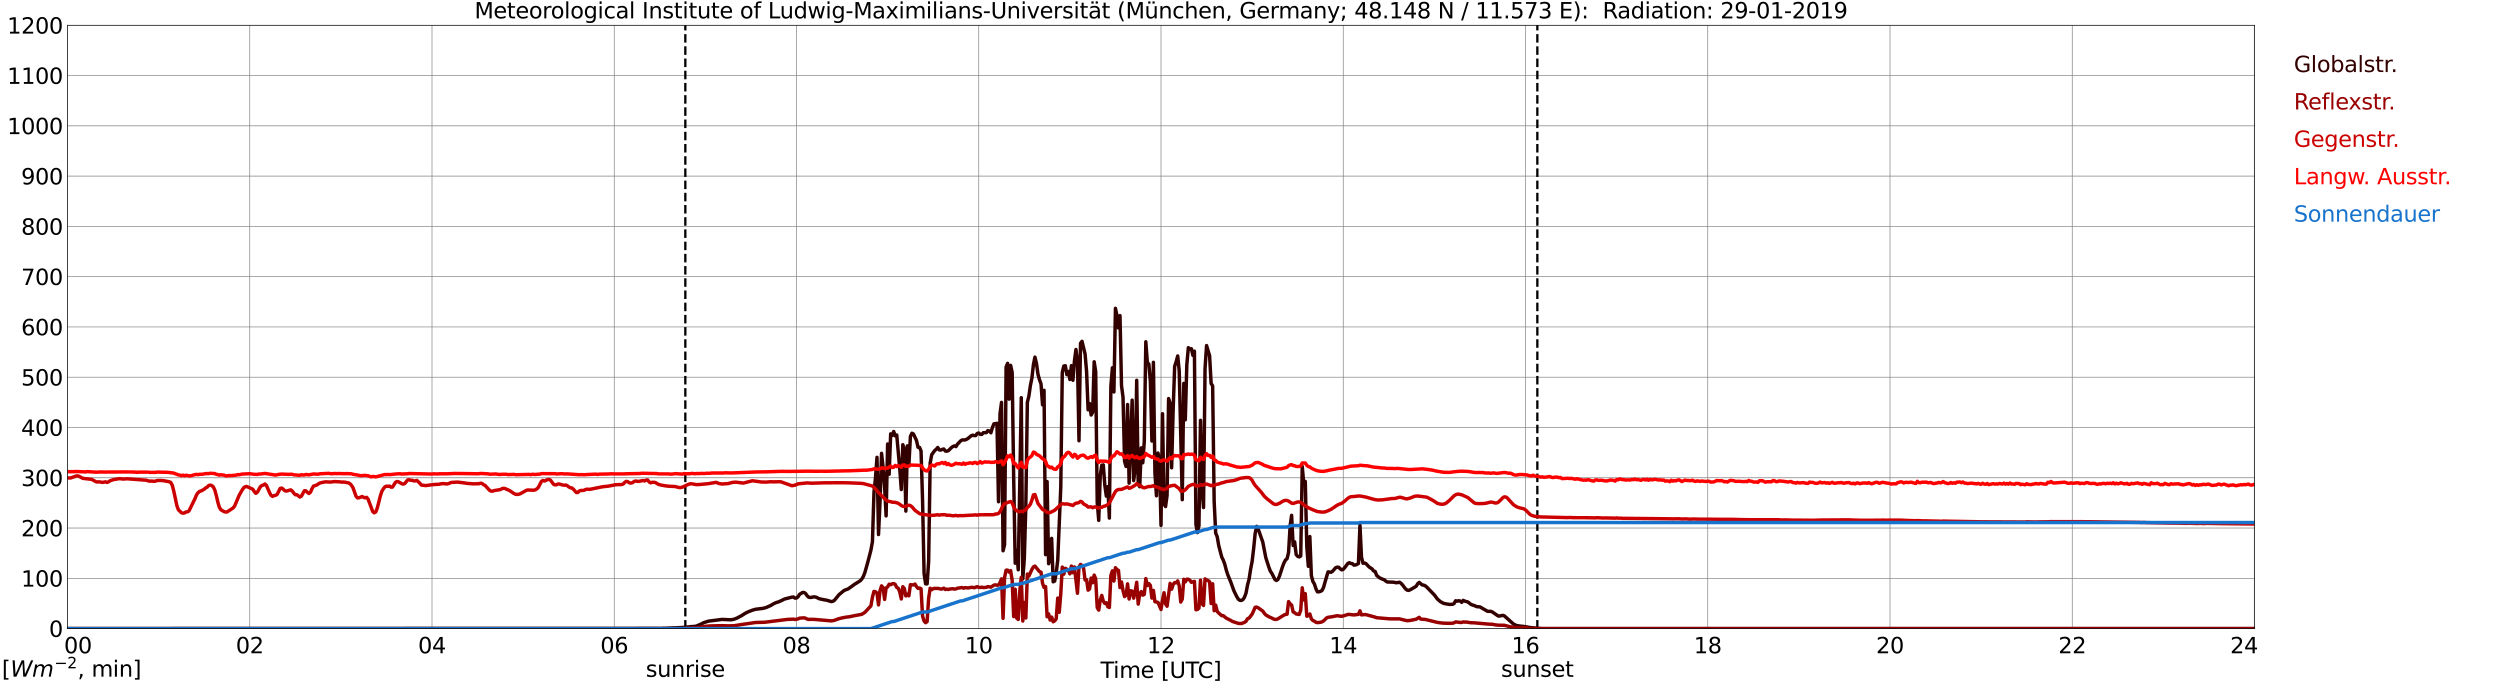 <?xml version="1.0" encoding="utf-8" standalone="no"?>
<!DOCTYPE svg PUBLIC "-//W3C//DTD SVG 1.1//EN"
  "http://www.w3.org/Graphics/SVG/1.1/DTD/svg11.dtd">
<svg xmlns:xlink="http://www.w3.org/1999/xlink" width="1085.4pt" height="296.64pt" viewBox="0 0 1085.4 296.64" xmlns="http://www.w3.org/2000/svg" version="1.1">
 <defs>
  <style type="text/css">*{stroke-linejoin: round; stroke-linecap: butt}</style>
 </defs>
 <g id="figure_1">
  <g id="patch_1">
   <path d="M 0 296.64 
L 1085.4 296.64 
L 1085.4 0 
L 0 0 
z
" style="fill: #ffffff"/>
  </g>
  <g id="axes_1">
   <g id="patch_2">
    <path d="M 29.306 272.909 
L 978.814 272.909 
L 978.814 10.976 
L 29.306 10.976 
z
" style="fill: #ffffff"/>
   </g>
   <g id="patch_3">
    <path d="M 978.814 272.909 
L 978.814 272.909 
L 978.814 10.976 
L 978.814 10.976 
z
" clip-path="url(#pa7e8e661d3)" style="fill: #d3d3d3; opacity: 0.25; stroke: #d3d3d3; stroke-linejoin: miter"/>
   </g>
   <g id="matplotlib.axis_1">
    <g id="xtick_1">
     <g id="line2d_1">
      <path d="M 29.306 272.909 
L 29.306 10.976 
" clip-path="url(#pa7e8e661d3)" style="fill: none; stroke: #808080; stroke-width: 0.3; stroke-linecap: square"/>
     </g>
     <g id="line2d_2"/>
     <g id="text_1">
      <!--    00 -->
      <g transform="translate(18.733 283.627) scale(0.095 -0.095)">
       <defs>
        <path id="DejaVuSans-20" transform="scale(0.016)"/>
        <path id="DejaVuSans-30" d="M 2034 4250 
Q 1547 4250 1301 3770 
Q 1056 3291 1056 2328 
Q 1056 1369 1301 889 
Q 1547 409 2034 409 
Q 2525 409 2770 889 
Q 3016 1369 3016 2328 
Q 3016 3291 2770 3770 
Q 2525 4250 2034 4250 
z
M 2034 4750 
Q 2819 4750 3233 4129 
Q 3647 3509 3647 2328 
Q 3647 1150 3233 529 
Q 2819 -91 2034 -91 
Q 1250 -91 836 529 
Q 422 1150 422 2328 
Q 422 3509 836 4129 
Q 1250 4750 2034 4750 
z
" transform="scale(0.016)"/>
       </defs>
       <use xlink:href="#DejaVuSans-20"/>
       <use xlink:href="#DejaVuSans-20" transform="translate(31.787 0)"/>
       <use xlink:href="#DejaVuSans-20" transform="translate(63.574 0)"/>
       <use xlink:href="#DejaVuSans-30" transform="translate(95.361 0)"/>
       <use xlink:href="#DejaVuSans-30" transform="translate(158.984 0)"/>
      </g>
     </g>
    </g>
    <g id="xtick_2">
     <g id="line2d_3">
      <path d="M 108.431 272.909 
L 108.431 10.976 
" clip-path="url(#pa7e8e661d3)" style="fill: none; stroke: #808080; stroke-width: 0.3; stroke-linecap: square"/>
     </g>
     <g id="line2d_4"/>
     <g id="text_2">
      <!-- 02 -->
      <g transform="translate(102.387 283.627) scale(0.095 -0.095)">
       <defs>
        <path id="DejaVuSans-32" d="M 1228 531 
L 3431 531 
L 3431 0 
L 469 0 
L 469 531 
Q 828 903 1448 1529 
Q 2069 2156 2228 2338 
Q 2531 2678 2651 2914 
Q 2772 3150 2772 3378 
Q 2772 3750 2511 3984 
Q 2250 4219 1831 4219 
Q 1534 4219 1204 4116 
Q 875 4013 500 3803 
L 500 4441 
Q 881 4594 1212 4672 
Q 1544 4750 1819 4750 
Q 2544 4750 2975 4387 
Q 3406 4025 3406 3419 
Q 3406 3131 3298 2873 
Q 3191 2616 2906 2266 
Q 2828 2175 2409 1742 
Q 1991 1309 1228 531 
z
" transform="scale(0.016)"/>
       </defs>
       <use xlink:href="#DejaVuSans-30"/>
       <use xlink:href="#DejaVuSans-32" transform="translate(63.623 0)"/>
      </g>
     </g>
    </g>
    <g id="xtick_3">
     <g id="line2d_5">
      <path d="M 187.557 272.909 
L 187.557 10.976 
" clip-path="url(#pa7e8e661d3)" style="fill: none; stroke: #808080; stroke-width: 0.3; stroke-linecap: square"/>
     </g>
     <g id="line2d_6"/>
     <g id="text_3">
      <!-- 04 -->
      <g transform="translate(181.513 283.627) scale(0.095 -0.095)">
       <defs>
        <path id="DejaVuSans-34" d="M 2419 4116 
L 825 1625 
L 2419 1625 
L 2419 4116 
z
M 2253 4666 
L 3047 4666 
L 3047 1625 
L 3713 1625 
L 3713 1100 
L 3047 1100 
L 3047 0 
L 2419 0 
L 2419 1100 
L 313 1100 
L 313 1709 
L 2253 4666 
z
" transform="scale(0.016)"/>
       </defs>
       <use xlink:href="#DejaVuSans-30"/>
       <use xlink:href="#DejaVuSans-34" transform="translate(63.623 0)"/>
      </g>
     </g>
    </g>
    <g id="xtick_4">
     <g id="line2d_7">
      <path d="M 266.683 272.909 
L 266.683 10.976 
" clip-path="url(#pa7e8e661d3)" style="fill: none; stroke: #808080; stroke-width: 0.3; stroke-linecap: square"/>
     </g>
     <g id="line2d_8"/>
     <g id="text_4">
      <!-- 06 -->
      <g transform="translate(260.638 283.627) scale(0.095 -0.095)">
       <defs>
        <path id="DejaVuSans-36" d="M 2113 2584 
Q 1688 2584 1439 2293 
Q 1191 2003 1191 1497 
Q 1191 994 1439 701 
Q 1688 409 2113 409 
Q 2538 409 2786 701 
Q 3034 994 3034 1497 
Q 3034 2003 2786 2293 
Q 2538 2584 2113 2584 
z
M 3366 4563 
L 3366 3988 
Q 3128 4100 2886 4159 
Q 2644 4219 2406 4219 
Q 1781 4219 1451 3797 
Q 1122 3375 1075 2522 
Q 1259 2794 1537 2939 
Q 1816 3084 2150 3084 
Q 2853 3084 3261 2657 
Q 3669 2231 3669 1497 
Q 3669 778 3244 343 
Q 2819 -91 2113 -91 
Q 1303 -91 875 529 
Q 447 1150 447 2328 
Q 447 3434 972 4092 
Q 1497 4750 2381 4750 
Q 2619 4750 2861 4703 
Q 3103 4656 3366 4563 
z
" transform="scale(0.016)"/>
       </defs>
       <use xlink:href="#DejaVuSans-30"/>
       <use xlink:href="#DejaVuSans-36" transform="translate(63.623 0)"/>
      </g>
     </g>
    </g>
    <g id="xtick_5">
     <g id="line2d_9">
      <path d="M 345.808 272.909 
L 345.808 10.976 
" clip-path="url(#pa7e8e661d3)" style="fill: none; stroke: #808080; stroke-width: 0.3; stroke-linecap: square"/>
     </g>
     <g id="line2d_10"/>
     <g id="text_5">
      <!-- 08 -->
      <g transform="translate(339.764 283.627) scale(0.095 -0.095)">
       <defs>
        <path id="DejaVuSans-38" d="M 2034 2216 
Q 1584 2216 1326 1975 
Q 1069 1734 1069 1313 
Q 1069 891 1326 650 
Q 1584 409 2034 409 
Q 2484 409 2743 651 
Q 3003 894 3003 1313 
Q 3003 1734 2745 1975 
Q 2488 2216 2034 2216 
z
M 1403 2484 
Q 997 2584 770 2862 
Q 544 3141 544 3541 
Q 544 4100 942 4425 
Q 1341 4750 2034 4750 
Q 2731 4750 3128 4425 
Q 3525 4100 3525 3541 
Q 3525 3141 3298 2862 
Q 3072 2584 2669 2484 
Q 3125 2378 3379 2068 
Q 3634 1759 3634 1313 
Q 3634 634 3220 271 
Q 2806 -91 2034 -91 
Q 1263 -91 848 271 
Q 434 634 434 1313 
Q 434 1759 690 2068 
Q 947 2378 1403 2484 
z
M 1172 3481 
Q 1172 3119 1398 2916 
Q 1625 2713 2034 2713 
Q 2441 2713 2670 2916 
Q 2900 3119 2900 3481 
Q 2900 3844 2670 4047 
Q 2441 4250 2034 4250 
Q 1625 4250 1398 4047 
Q 1172 3844 1172 3481 
z
" transform="scale(0.016)"/>
       </defs>
       <use xlink:href="#DejaVuSans-30"/>
       <use xlink:href="#DejaVuSans-38" transform="translate(63.623 0)"/>
      </g>
     </g>
    </g>
    <g id="xtick_6">
     <g id="line2d_11">
      <path d="M 424.934 272.909 
L 424.934 10.976 
" clip-path="url(#pa7e8e661d3)" style="fill: none; stroke: #808080; stroke-width: 0.3; stroke-linecap: square"/>
     </g>
     <g id="line2d_12"/>
     <g id="text_6">
      <!-- 10 -->
      <g transform="translate(418.89 283.627) scale(0.095 -0.095)">
       <defs>
        <path id="DejaVuSans-31" d="M 794 531 
L 1825 531 
L 1825 4091 
L 703 3866 
L 703 4441 
L 1819 4666 
L 2450 4666 
L 2450 531 
L 3481 531 
L 3481 0 
L 794 0 
L 794 531 
z
" transform="scale(0.016)"/>
       </defs>
       <use xlink:href="#DejaVuSans-31"/>
       <use xlink:href="#DejaVuSans-30" transform="translate(63.623 0)"/>
      </g>
     </g>
    </g>
    <g id="xtick_7">
     <g id="line2d_13">
      <path d="M 504.06 272.909 
L 504.06 10.976 
" clip-path="url(#pa7e8e661d3)" style="fill: none; stroke: #808080; stroke-width: 0.3; stroke-linecap: square"/>
     </g>
     <g id="line2d_14"/>
     <g id="text_7">
      <!-- 12 -->
      <g transform="translate(498.015 283.627) scale(0.095 -0.095)">
       <use xlink:href="#DejaVuSans-31"/>
       <use xlink:href="#DejaVuSans-32" transform="translate(63.623 0)"/>
      </g>
     </g>
    </g>
    <g id="xtick_8">
     <g id="line2d_15">
      <path d="M 583.185 272.909 
L 583.185 10.976 
" clip-path="url(#pa7e8e661d3)" style="fill: none; stroke: #808080; stroke-width: 0.3; stroke-linecap: square"/>
     </g>
     <g id="line2d_16"/>
     <g id="text_8">
      <!-- 14 -->
      <g transform="translate(577.141 283.627) scale(0.095 -0.095)">
       <use xlink:href="#DejaVuSans-31"/>
       <use xlink:href="#DejaVuSans-34" transform="translate(63.623 0)"/>
      </g>
     </g>
    </g>
    <g id="xtick_9">
     <g id="line2d_17">
      <path d="M 662.311 272.909 
L 662.311 10.976 
" clip-path="url(#pa7e8e661d3)" style="fill: none; stroke: #808080; stroke-width: 0.3; stroke-linecap: square"/>
     </g>
     <g id="line2d_18"/>
     <g id="text_9">
      <!-- 16 -->
      <g transform="translate(656.267 283.627) scale(0.095 -0.095)">
       <use xlink:href="#DejaVuSans-31"/>
       <use xlink:href="#DejaVuSans-36" transform="translate(63.623 0)"/>
      </g>
     </g>
    </g>
    <g id="xtick_10">
     <g id="line2d_19">
      <path d="M 741.437 272.909 
L 741.437 10.976 
" clip-path="url(#pa7e8e661d3)" style="fill: none; stroke: #808080; stroke-width: 0.3; stroke-linecap: square"/>
     </g>
     <g id="line2d_20"/>
     <g id="text_10">
      <!-- 18 -->
      <g transform="translate(735.392 283.627) scale(0.095 -0.095)">
       <use xlink:href="#DejaVuSans-31"/>
       <use xlink:href="#DejaVuSans-38" transform="translate(63.623 0)"/>
      </g>
     </g>
    </g>
    <g id="xtick_11">
     <g id="line2d_21">
      <path d="M 820.562 272.909 
L 820.562 10.976 
" clip-path="url(#pa7e8e661d3)" style="fill: none; stroke: #808080; stroke-width: 0.3; stroke-linecap: square"/>
     </g>
     <g id="line2d_22"/>
     <g id="text_11">
      <!-- 20 -->
      <g transform="translate(814.518 283.627) scale(0.095 -0.095)">
       <use xlink:href="#DejaVuSans-32"/>
       <use xlink:href="#DejaVuSans-30" transform="translate(63.623 0)"/>
      </g>
     </g>
    </g>
    <g id="xtick_12">
     <g id="line2d_23">
      <path d="M 899.688 272.909 
L 899.688 10.976 
" clip-path="url(#pa7e8e661d3)" style="fill: none; stroke: #808080; stroke-width: 0.3; stroke-linecap: square"/>
     </g>
     <g id="line2d_24"/>
     <g id="text_12">
      <!-- 22 -->
      <g transform="translate(893.644 283.627) scale(0.095 -0.095)">
       <use xlink:href="#DejaVuSans-32"/>
       <use xlink:href="#DejaVuSans-32" transform="translate(63.623 0)"/>
      </g>
     </g>
    </g>
    <g id="xtick_13">
     <g id="line2d_25">
      <path d="M 978.814 272.909 
L 978.814 10.976 
" clip-path="url(#pa7e8e661d3)" style="fill: none; stroke: #808080; stroke-width: 0.3; stroke-linecap: square"/>
     </g>
     <g id="line2d_26"/>
     <g id="text_13">
      <!-- 24    -->
      <g transform="translate(968.241 283.627) scale(0.095 -0.095)">
       <use xlink:href="#DejaVuSans-32"/>
       <use xlink:href="#DejaVuSans-34" transform="translate(63.623 0)"/>
       <use xlink:href="#DejaVuSans-20" transform="translate(127.246 0)"/>
       <use xlink:href="#DejaVuSans-20" transform="translate(159.033 0)"/>
       <use xlink:href="#DejaVuSans-20" transform="translate(190.82 0)"/>
      </g>
     </g>
    </g>
    <g id="text_14">
     <!-- Time [UTC] -->
     <g transform="translate(477.806 294.322) scale(0.095 -0.095)">
      <defs>
       <path id="DejaVuSans-54" d="M -19 4666 
L 3928 4666 
L 3928 4134 
L 2272 4134 
L 2272 0 
L 1638 0 
L 1638 4134 
L -19 4134 
L -19 4666 
z
" transform="scale(0.016)"/>
       <path id="DejaVuSans-69" d="M 603 3500 
L 1178 3500 
L 1178 0 
L 603 0 
L 603 3500 
z
M 603 4863 
L 1178 4863 
L 1178 4134 
L 603 4134 
L 603 4863 
z
" transform="scale(0.016)"/>
       <path id="DejaVuSans-6d" d="M 3328 2828 
Q 3544 3216 3844 3400 
Q 4144 3584 4550 3584 
Q 5097 3584 5394 3201 
Q 5691 2819 5691 2113 
L 5691 0 
L 5113 0 
L 5113 2094 
Q 5113 2597 4934 2840 
Q 4756 3084 4391 3084 
Q 3944 3084 3684 2787 
Q 3425 2491 3425 1978 
L 3425 0 
L 2847 0 
L 2847 2094 
Q 2847 2600 2669 2842 
Q 2491 3084 2119 3084 
Q 1678 3084 1418 2786 
Q 1159 2488 1159 1978 
L 1159 0 
L 581 0 
L 581 3500 
L 1159 3500 
L 1159 2956 
Q 1356 3278 1631 3431 
Q 1906 3584 2284 3584 
Q 2666 3584 2933 3390 
Q 3200 3197 3328 2828 
z
" transform="scale(0.016)"/>
       <path id="DejaVuSans-65" d="M 3597 1894 
L 3597 1613 
L 953 1613 
Q 991 1019 1311 708 
Q 1631 397 2203 397 
Q 2534 397 2845 478 
Q 3156 559 3463 722 
L 3463 178 
Q 3153 47 2828 -22 
Q 2503 -91 2169 -91 
Q 1331 -91 842 396 
Q 353 884 353 1716 
Q 353 2575 817 3079 
Q 1281 3584 2069 3584 
Q 2775 3584 3186 3129 
Q 3597 2675 3597 1894 
z
M 3022 2063 
Q 3016 2534 2758 2815 
Q 2500 3097 2075 3097 
Q 1594 3097 1305 2825 
Q 1016 2553 972 2059 
L 3022 2063 
z
" transform="scale(0.016)"/>
       <path id="DejaVuSans-5b" d="M 550 4863 
L 1875 4863 
L 1875 4416 
L 1125 4416 
L 1125 -397 
L 1875 -397 
L 1875 -844 
L 550 -844 
L 550 4863 
z
" transform="scale(0.016)"/>
       <path id="DejaVuSans-55" d="M 556 4666 
L 1191 4666 
L 1191 1831 
Q 1191 1081 1462 751 
Q 1734 422 2344 422 
Q 2950 422 3222 751 
Q 3494 1081 3494 1831 
L 3494 4666 
L 4128 4666 
L 4128 1753 
Q 4128 841 3676 375 
Q 3225 -91 2344 -91 
Q 1459 -91 1007 375 
Q 556 841 556 1753 
L 556 4666 
z
" transform="scale(0.016)"/>
       <path id="DejaVuSans-43" d="M 4122 4306 
L 4122 3641 
Q 3803 3938 3442 4084 
Q 3081 4231 2675 4231 
Q 1875 4231 1450 3742 
Q 1025 3253 1025 2328 
Q 1025 1406 1450 917 
Q 1875 428 2675 428 
Q 3081 428 3442 575 
Q 3803 722 4122 1019 
L 4122 359 
Q 3791 134 3420 21 
Q 3050 -91 2638 -91 
Q 1578 -91 968 557 
Q 359 1206 359 2328 
Q 359 3453 968 4101 
Q 1578 4750 2638 4750 
Q 3056 4750 3426 4639 
Q 3797 4528 4122 4306 
z
" transform="scale(0.016)"/>
       <path id="DejaVuSans-5d" d="M 1947 4863 
L 1947 -844 
L 622 -844 
L 622 -397 
L 1369 -397 
L 1369 4416 
L 622 4416 
L 622 4863 
L 1947 4863 
z
" transform="scale(0.016)"/>
      </defs>
      <use xlink:href="#DejaVuSans-54"/>
      <use xlink:href="#DejaVuSans-69" transform="translate(57.959 0)"/>
      <use xlink:href="#DejaVuSans-6d" transform="translate(85.742 0)"/>
      <use xlink:href="#DejaVuSans-65" transform="translate(183.154 0)"/>
      <use xlink:href="#DejaVuSans-20" transform="translate(244.678 0)"/>
      <use xlink:href="#DejaVuSans-5b" transform="translate(276.465 0)"/>
      <use xlink:href="#DejaVuSans-55" transform="translate(315.479 0)"/>
      <use xlink:href="#DejaVuSans-54" transform="translate(388.672 0)"/>
      <use xlink:href="#DejaVuSans-43" transform="translate(443.881 0)"/>
      <use xlink:href="#DejaVuSans-5d" transform="translate(513.705 0)"/>
     </g>
    </g>
   </g>
   <g id="matplotlib.axis_2">
    <g id="ytick_1">
     <g id="line2d_27">
      <path d="M 29.306 272.909 
L 978.814 272.909 
" clip-path="url(#pa7e8e661d3)" style="fill: none; stroke: #808080; stroke-width: 0.3; stroke-linecap: square"/>
     </g>
     <g id="line2d_28"/>
     <g id="text_15">
      <!-- 0 -->
      <g transform="translate(21.261 276.518) scale(0.095 -0.095)">
       <use xlink:href="#DejaVuSans-30"/>
      </g>
     </g>
    </g>
    <g id="ytick_2">
     <g id="line2d_29">
      <path d="M 29.306 251.081 
L 978.814 251.081 
" clip-path="url(#pa7e8e661d3)" style="fill: none; stroke: #808080; stroke-width: 0.3; stroke-linecap: square"/>
     </g>
     <g id="line2d_30"/>
     <g id="text_16">
      <!-- 100 -->
      <g transform="translate(9.173 254.69) scale(0.095 -0.095)">
       <use xlink:href="#DejaVuSans-31"/>
       <use xlink:href="#DejaVuSans-30" transform="translate(63.623 0)"/>
       <use xlink:href="#DejaVuSans-30" transform="translate(127.246 0)"/>
      </g>
     </g>
    </g>
    <g id="ytick_3">
     <g id="line2d_31">
      <path d="M 29.306 229.253 
L 978.814 229.253 
" clip-path="url(#pa7e8e661d3)" style="fill: none; stroke: #808080; stroke-width: 0.3; stroke-linecap: square"/>
     </g>
     <g id="line2d_32"/>
     <g id="text_17">
      <!-- 200 -->
      <g transform="translate(9.173 232.863) scale(0.095 -0.095)">
       <use xlink:href="#DejaVuSans-32"/>
       <use xlink:href="#DejaVuSans-30" transform="translate(63.623 0)"/>
       <use xlink:href="#DejaVuSans-30" transform="translate(127.246 0)"/>
      </g>
     </g>
    </g>
    <g id="ytick_4">
     <g id="line2d_33">
      <path d="M 29.306 207.426 
L 978.814 207.426 
" clip-path="url(#pa7e8e661d3)" style="fill: none; stroke: #808080; stroke-width: 0.3; stroke-linecap: square"/>
     </g>
     <g id="line2d_34"/>
     <g id="text_18">
      <!-- 300 -->
      <g transform="translate(9.173 211.035) scale(0.095 -0.095)">
       <defs>
        <path id="DejaVuSans-33" d="M 2597 2516 
Q 3050 2419 3304 2112 
Q 3559 1806 3559 1356 
Q 3559 666 3084 287 
Q 2609 -91 1734 -91 
Q 1441 -91 1130 -33 
Q 819 25 488 141 
L 488 750 
Q 750 597 1062 519 
Q 1375 441 1716 441 
Q 2309 441 2620 675 
Q 2931 909 2931 1356 
Q 2931 1769 2642 2001 
Q 2353 2234 1838 2234 
L 1294 2234 
L 1294 2753 
L 1863 2753 
Q 2328 2753 2575 2939 
Q 2822 3125 2822 3475 
Q 2822 3834 2567 4026 
Q 2313 4219 1838 4219 
Q 1578 4219 1281 4162 
Q 984 4106 628 3988 
L 628 4550 
Q 988 4650 1302 4700 
Q 1616 4750 1894 4750 
Q 2613 4750 3031 4423 
Q 3450 4097 3450 3541 
Q 3450 3153 3228 2886 
Q 3006 2619 2597 2516 
z
" transform="scale(0.016)"/>
       </defs>
       <use xlink:href="#DejaVuSans-33"/>
       <use xlink:href="#DejaVuSans-30" transform="translate(63.623 0)"/>
       <use xlink:href="#DejaVuSans-30" transform="translate(127.246 0)"/>
      </g>
     </g>
    </g>
    <g id="ytick_5">
     <g id="line2d_35">
      <path d="M 29.306 185.598 
L 978.814 185.598 
" clip-path="url(#pa7e8e661d3)" style="fill: none; stroke: #808080; stroke-width: 0.3; stroke-linecap: square"/>
     </g>
     <g id="line2d_36"/>
     <g id="text_19">
      <!-- 400 -->
      <g transform="translate(9.173 189.207) scale(0.095 -0.095)">
       <use xlink:href="#DejaVuSans-34"/>
       <use xlink:href="#DejaVuSans-30" transform="translate(63.623 0)"/>
       <use xlink:href="#DejaVuSans-30" transform="translate(127.246 0)"/>
      </g>
     </g>
    </g>
    <g id="ytick_6">
     <g id="line2d_37">
      <path d="M 29.306 163.77 
L 978.814 163.77 
" clip-path="url(#pa7e8e661d3)" style="fill: none; stroke: #808080; stroke-width: 0.3; stroke-linecap: square"/>
     </g>
     <g id="line2d_38"/>
     <g id="text_20">
      <!-- 500 -->
      <g transform="translate(9.173 167.379) scale(0.095 -0.095)">
       <defs>
        <path id="DejaVuSans-35" d="M 691 4666 
L 3169 4666 
L 3169 4134 
L 1269 4134 
L 1269 2991 
Q 1406 3038 1543 3061 
Q 1681 3084 1819 3084 
Q 2600 3084 3056 2656 
Q 3513 2228 3513 1497 
Q 3513 744 3044 326 
Q 2575 -91 1722 -91 
Q 1428 -91 1123 -41 
Q 819 9 494 109 
L 494 744 
Q 775 591 1075 516 
Q 1375 441 1709 441 
Q 2250 441 2565 725 
Q 2881 1009 2881 1497 
Q 2881 1984 2565 2268 
Q 2250 2553 1709 2553 
Q 1456 2553 1204 2497 
Q 953 2441 691 2322 
L 691 4666 
z
" transform="scale(0.016)"/>
       </defs>
       <use xlink:href="#DejaVuSans-35"/>
       <use xlink:href="#DejaVuSans-30" transform="translate(63.623 0)"/>
       <use xlink:href="#DejaVuSans-30" transform="translate(127.246 0)"/>
      </g>
     </g>
    </g>
    <g id="ytick_7">
     <g id="line2d_39">
      <path d="M 29.306 141.942 
L 978.814 141.942 
" clip-path="url(#pa7e8e661d3)" style="fill: none; stroke: #808080; stroke-width: 0.3; stroke-linecap: square"/>
     </g>
     <g id="line2d_40"/>
     <g id="text_21">
      <!-- 600 -->
      <g transform="translate(9.173 145.551) scale(0.095 -0.095)">
       <use xlink:href="#DejaVuSans-36"/>
       <use xlink:href="#DejaVuSans-30" transform="translate(63.623 0)"/>
       <use xlink:href="#DejaVuSans-30" transform="translate(127.246 0)"/>
      </g>
     </g>
    </g>
    <g id="ytick_8">
     <g id="line2d_41">
      <path d="M 29.306 120.114 
L 978.814 120.114 
" clip-path="url(#pa7e8e661d3)" style="fill: none; stroke: #808080; stroke-width: 0.3; stroke-linecap: square"/>
     </g>
     <g id="line2d_42"/>
     <g id="text_22">
      <!-- 700 -->
      <g transform="translate(9.173 123.724) scale(0.095 -0.095)">
       <defs>
        <path id="DejaVuSans-37" d="M 525 4666 
L 3525 4666 
L 3525 4397 
L 1831 0 
L 1172 0 
L 2766 4134 
L 525 4134 
L 525 4666 
z
" transform="scale(0.016)"/>
       </defs>
       <use xlink:href="#DejaVuSans-37"/>
       <use xlink:href="#DejaVuSans-30" transform="translate(63.623 0)"/>
       <use xlink:href="#DejaVuSans-30" transform="translate(127.246 0)"/>
      </g>
     </g>
    </g>
    <g id="ytick_9">
     <g id="line2d_43">
      <path d="M 29.306 98.287 
L 978.814 98.287 
" clip-path="url(#pa7e8e661d3)" style="fill: none; stroke: #808080; stroke-width: 0.3; stroke-linecap: square"/>
     </g>
     <g id="line2d_44"/>
     <g id="text_23">
      <!-- 800 -->
      <g transform="translate(9.173 101.896) scale(0.095 -0.095)">
       <use xlink:href="#DejaVuSans-38"/>
       <use xlink:href="#DejaVuSans-30" transform="translate(63.623 0)"/>
       <use xlink:href="#DejaVuSans-30" transform="translate(127.246 0)"/>
      </g>
     </g>
    </g>
    <g id="ytick_10">
     <g id="line2d_45">
      <path d="M 29.306 76.459 
L 978.814 76.459 
" clip-path="url(#pa7e8e661d3)" style="fill: none; stroke: #808080; stroke-width: 0.3; stroke-linecap: square"/>
     </g>
     <g id="line2d_46"/>
     <g id="text_24">
      <!-- 900 -->
      <g transform="translate(9.173 80.068) scale(0.095 -0.095)">
       <defs>
        <path id="DejaVuSans-39" d="M 703 97 
L 703 672 
Q 941 559 1184 500 
Q 1428 441 1663 441 
Q 2288 441 2617 861 
Q 2947 1281 2994 2138 
Q 2813 1869 2534 1725 
Q 2256 1581 1919 1581 
Q 1219 1581 811 2004 
Q 403 2428 403 3163 
Q 403 3881 828 4315 
Q 1253 4750 1959 4750 
Q 2769 4750 3195 4129 
Q 3622 3509 3622 2328 
Q 3622 1225 3098 567 
Q 2575 -91 1691 -91 
Q 1453 -91 1209 -44 
Q 966 3 703 97 
z
M 1959 2075 
Q 2384 2075 2632 2365 
Q 2881 2656 2881 3163 
Q 2881 3666 2632 3958 
Q 2384 4250 1959 4250 
Q 1534 4250 1286 3958 
Q 1038 3666 1038 3163 
Q 1038 2656 1286 2365 
Q 1534 2075 1959 2075 
z
" transform="scale(0.016)"/>
       </defs>
       <use xlink:href="#DejaVuSans-39"/>
       <use xlink:href="#DejaVuSans-30" transform="translate(63.623 0)"/>
       <use xlink:href="#DejaVuSans-30" transform="translate(127.246 0)"/>
      </g>
     </g>
    </g>
    <g id="ytick_11">
     <g id="line2d_47">
      <path d="M 29.306 54.631 
L 978.814 54.631 
" clip-path="url(#pa7e8e661d3)" style="fill: none; stroke: #808080; stroke-width: 0.3; stroke-linecap: square"/>
     </g>
     <g id="line2d_48"/>
     <g id="text_25">
      <!-- 1000 -->
      <g transform="translate(3.128 58.24) scale(0.095 -0.095)">
       <use xlink:href="#DejaVuSans-31"/>
       <use xlink:href="#DejaVuSans-30" transform="translate(63.623 0)"/>
       <use xlink:href="#DejaVuSans-30" transform="translate(127.246 0)"/>
       <use xlink:href="#DejaVuSans-30" transform="translate(190.869 0)"/>
      </g>
     </g>
    </g>
    <g id="ytick_12">
     <g id="line2d_49">
      <path d="M 29.306 32.803 
L 978.814 32.803 
" clip-path="url(#pa7e8e661d3)" style="fill: none; stroke: #808080; stroke-width: 0.3; stroke-linecap: square"/>
     </g>
     <g id="line2d_50"/>
     <g id="text_26">
      <!-- 1100 -->
      <g transform="translate(3.128 36.413) scale(0.095 -0.095)">
       <use xlink:href="#DejaVuSans-31"/>
       <use xlink:href="#DejaVuSans-31" transform="translate(63.623 0)"/>
       <use xlink:href="#DejaVuSans-30" transform="translate(127.246 0)"/>
       <use xlink:href="#DejaVuSans-30" transform="translate(190.869 0)"/>
      </g>
     </g>
    </g>
    <g id="ytick_13">
     <g id="line2d_51">
      <path d="M 29.306 10.976 
L 978.814 10.976 
" clip-path="url(#pa7e8e661d3)" style="fill: none; stroke: #808080; stroke-width: 0.3; stroke-linecap: square"/>
     </g>
     <g id="line2d_52"/>
     <g id="text_27">
      <!-- 1200 -->
      <g transform="translate(3.128 14.585) scale(0.095 -0.095)">
       <use xlink:href="#DejaVuSans-31"/>
       <use xlink:href="#DejaVuSans-32" transform="translate(63.623 0)"/>
       <use xlink:href="#DejaVuSans-30" transform="translate(127.246 0)"/>
       <use xlink:href="#DejaVuSans-30" transform="translate(190.869 0)"/>
      </g>
     </g>
    </g>
   </g>
   <g id="line2d_53">
    <path d="M 297.542 272.909 
L 297.542 10.976 
" clip-path="url(#pa7e8e661d3)" style="fill: none; stroke-dasharray: 3.7,1.6; stroke-dashoffset: 0; stroke: #000000"/>
   </g>
   <g id="line2d_54">
    <path d="M 667.454 272.909 
L 667.454 10.976 
" clip-path="url(#pa7e8e661d3)" style="fill: none; stroke-dasharray: 3.7,1.6; stroke-dashoffset: 0; stroke: #000000"/>
   </g>
   <g id="line2d_55">
    <path d="M 29.306 272.909 
L 283.167 272.835 
L 284.486 272.815 
L 287.124 272.856 
L 287.783 272.771 
L 289.102 272.771 
L 291.08 272.667 
L 297.014 272.391 
L 298.333 272.202 
L 298.992 272.202 
L 299.652 272.073 
L 300.971 272.009 
L 302.289 271.841 
L 304.267 270.995 
L 305.586 270.318 
L 307.564 269.683 
L 313.499 268.923 
L 314.818 268.986 
L 316.136 269.05 
L 317.455 269.091 
L 318.774 268.816 
L 320.093 268.288 
L 322.071 267.229 
L 323.39 266.363 
L 324.708 265.686 
L 326.686 264.905 
L 328.005 264.523 
L 331.302 264.121 
L 332.621 263.761 
L 334.599 262.894 
L 335.918 262.091 
L 337.236 261.519 
L 337.896 261.371 
L 339.874 260.463 
L 340.533 260.102 
L 343.83 259.256 
L 344.49 259.192 
L 345.149 259.679 
L 345.808 259.638 
L 346.468 259.107 
L 347.127 258.051 
L 348.446 257.226 
L 349.105 257.226 
L 349.765 257.69 
L 350.424 258.642 
L 351.083 259.277 
L 351.743 259.404 
L 352.402 259.341 
L 353.062 259.151 
L 353.721 259.151 
L 354.38 259.299 
L 355.699 259.954 
L 357.677 260.377 
L 358.996 260.609 
L 360.974 261.203 
L 361.634 261.032 
L 362.293 260.609 
L 364.271 258.177 
L 365.59 257.077 
L 366.249 256.527 
L 366.909 256.169 
L 368.227 255.682 
L 369.546 254.75 
L 370.865 253.779 
L 373.502 252.129 
L 374.162 251.389 
L 374.821 250.289 
L 375.481 248.617 
L 376.799 243.943 
L 378.118 238.847 
L 378.777 235.186 
L 379.437 213.867 
L 380.096 207.458 
L 380.756 198.553 
L 381.415 232.078 
L 382.074 217.8 
L 382.734 196.819 
L 383.393 202.805 
L 384.053 211.265 
L 384.712 223.978 
L 385.371 192.757 
L 386.031 205.893 
L 386.69 188.359 
L 387.349 189.099 
L 388.009 187.344 
L 388.668 189.247 
L 389.328 188.865 
L 390.646 203.63 
L 391.306 212.555 
L 391.965 193.076 
L 392.624 194.916 
L 393.284 221.904 
L 393.943 193.582 
L 394.603 201.875 
L 395.262 189.479 
L 395.921 188.084 
L 396.581 188.422 
L 397.899 191.236 
L 398.559 194.174 
L 399.218 194.237 
L 399.878 195.761 
L 400.537 217.145 
L 401.196 248.935 
L 401.856 253.482 
L 402.515 253.482 
L 403.175 243.817 
L 403.834 201.133 
L 404.493 197.452 
L 405.812 195.612 
L 406.471 195.062 
L 407.131 194.281 
L 407.79 195.318 
L 408.45 195.422 
L 409.109 195.084 
L 409.768 194.936 
L 410.428 195.824 
L 411.087 195.887 
L 411.746 195.656 
L 413.065 194.322 
L 413.725 193.857 
L 414.384 193.582 
L 415.043 193.899 
L 415.703 192.842 
L 417.022 191.467 
L 417.681 191.002 
L 419 191.002 
L 419.659 190.727 
L 420.318 190.326 
L 421.637 189.204 
L 422.297 188.929 
L 422.956 189.14 
L 423.615 189.099 
L 424.275 188.189 
L 424.934 187.999 
L 425.593 188.59 
L 426.253 188.612 
L 426.912 187.872 
L 428.231 187.829 
L 428.89 186.962 
L 429.55 187.132 
L 430.209 187.894 
L 430.869 185.631 
L 431.528 184.002 
L 432.187 183.98 
L 432.847 183.769 
L 433.506 217.842 
L 434.165 179.624 
L 434.825 174.695 
L 435.484 239.119 
L 436.144 236.539 
L 436.803 159.339 
L 437.462 157.752 
L 438.122 173.298 
L 438.781 158.64 
L 439.44 161.688 
L 440.1 207.563 
L 440.759 244.513 
L 441.419 238.888 
L 442.078 247.37 
L 443.397 172.665 
L 444.056 251.304 
L 444.716 242.463 
L 445.375 219.682 
L 446.034 174.695 
L 446.694 172.008 
L 447.353 167.398 
L 448.012 164.141 
L 448.672 158.283 
L 449.331 155.045 
L 449.991 157.774 
L 450.65 162.513 
L 451.309 164.881 
L 451.969 166.68 
L 452.628 175.773 
L 453.287 169.45 
L 453.947 240.813 
L 454.606 209.065 
L 455.266 244.747 
L 455.925 242.992 
L 456.584 233.748 
L 457.244 252.594 
L 457.903 252.255 
L 458.563 248.724 
L 459.222 243.245 
L 460.541 211.603 
L 461.2 161.707 
L 461.859 158.916 
L 462.519 158.789 
L 463.178 162.639 
L 463.838 161.264 
L 464.497 164.754 
L 465.156 158.767 
L 465.816 165.093 
L 466.475 156.717 
L 467.134 151.745 
L 467.794 156.907 
L 468.453 191.341 
L 469.113 149.038 
L 469.772 148.194 
L 471.091 153.67 
L 471.75 161.286 
L 472.409 177.932 
L 473.069 175.223 
L 473.728 180.174 
L 474.388 178.988 
L 475.047 157.075 
L 475.706 161.369 
L 476.366 218.075 
L 477.025 225.922 
L 477.685 206.463 
L 478.344 201.979 
L 479.003 201.831 
L 479.663 210.652 
L 480.322 215.41 
L 480.981 211.287 
L 481.641 224.929 
L 482.3 167.61 
L 482.96 159.677 
L 483.619 170.168 
L 484.278 133.853 
L 484.938 137.068 
L 485.597 142.396 
L 486.256 137.024 
L 486.916 167.483 
L 487.575 172.495 
L 488.235 200.288 
L 488.894 202.53 
L 489.553 175.625 
L 490.213 209.763 
L 491.532 173.721 
L 492.191 208.663 
L 492.85 203.566 
L 493.51 165.112 
L 494.169 210.165 
L 494.828 211.328 
L 495.488 194.449 
L 496.147 200.921 
L 496.807 191.594 
L 497.466 148.384 
L 498.125 157.309 
L 498.785 158.071 
L 499.444 165.684 
L 500.103 191.467 
L 500.763 157.309 
L 501.422 205.299 
L 502.082 215.262 
L 502.741 196.693 
L 503.4 199.485 
L 504.06 228.101 
L 504.719 179.624 
L 505.379 218.879 
L 506.038 219.937 
L 506.697 215.05 
L 507.357 173.045 
L 508.016 175.011 
L 508.675 203.101 
L 509.335 177.932 
L 509.994 159.042 
L 510.654 157.034 
L 511.313 154.539 
L 511.972 161.011 
L 513.291 216.953 
L 513.95 166.446 
L 514.61 182.267 
L 515.269 158.365 
L 515.929 150.942 
L 516.588 151.555 
L 517.247 151.407 
L 517.907 154.305 
L 518.566 152.465 
L 519.226 227.741 
L 519.885 231.231 
L 520.544 228.206 
L 521.204 182.479 
L 521.863 211.835 
L 522.522 220.361 
L 523.182 159.974 
L 523.841 150.034 
L 525.16 154.454 
L 525.819 166.488 
L 526.479 167.524 
L 527.138 217.61 
L 527.797 231.421 
L 528.457 233.008 
L 529.116 236.836 
L 530.435 241.87 
L 531.094 243.182 
L 531.754 245 
L 532.413 247.56 
L 533.073 249.59 
L 534.391 252.805 
L 535.71 256.486 
L 537.029 259.192 
L 537.688 260.207 
L 538.348 260.653 
L 539.007 260.674 
L 539.666 260.271 
L 540.326 259.256 
L 540.985 257.415 
L 541.644 253.925 
L 542.304 251.43 
L 542.963 247.137 
L 543.623 243.753 
L 544.282 238.168 
L 544.941 231.591 
L 545.601 228.524 
L 546.26 229.688 
L 548.238 235.313 
L 549.557 242.103 
L 550.876 246.207 
L 551.535 247.984 
L 552.195 248.935 
L 553.513 251.579 
L 554.173 252.022 
L 554.832 251.557 
L 555.491 250.14 
L 556.81 246.078 
L 557.47 244.345 
L 558.129 243.118 
L 558.788 242.568 
L 559.448 239.818 
L 560.107 228.398 
L 560.766 223.744 
L 561.426 236.836 
L 562.085 235.249 
L 562.745 240.77 
L 563.404 241.531 
L 564.063 241.785 
L 564.723 241.383 
L 565.382 202.53 
L 566.042 209.975 
L 566.701 209.023 
L 567.36 237.408 
L 568.02 245.869 
L 568.679 232.966 
L 569.338 249.887 
L 569.998 252.445 
L 570.657 253.545 
L 571.317 255.597 
L 571.976 256.951 
L 572.635 256.951 
L 573.295 256.739 
L 573.954 256.4 
L 574.613 255.069 
L 575.932 250.457 
L 576.592 248.278 
L 577.91 248.449 
L 578.57 247.984 
L 579.889 246.482 
L 580.548 246.227 
L 581.207 246.29 
L 581.867 246.947 
L 582.526 247.412 
L 583.185 247.159 
L 583.845 246.419 
L 585.164 244.642 
L 585.823 244.304 
L 586.482 244.642 
L 587.142 244.705 
L 587.801 245.36 
L 588.46 245.275 
L 589.12 245.063 
L 589.779 244.642 
L 590.439 228.016 
L 591.098 241.87 
L 591.757 244.535 
L 592.417 244.43 
L 593.076 244.725 
L 594.395 246.144 
L 595.714 247.01 
L 596.373 247.92 
L 597.032 248.11 
L 597.692 249.824 
L 599.011 250.902 
L 600.329 251.494 
L 600.989 251.727 
L 601.648 252.277 
L 602.307 252.679 
L 604.945 252.762 
L 606.264 253.017 
L 607.582 252.784 
L 608.242 253.207 
L 608.901 253.925 
L 610.22 255.661 
L 610.879 256.189 
L 611.539 256.337 
L 612.198 256.084 
L 613.517 255.322 
L 614.836 254.539 
L 615.495 253.441 
L 616.154 252.869 
L 617.473 253.969 
L 618.133 254.054 
L 618.792 254.349 
L 619.451 254.899 
L 622.748 258.304 
L 624.067 260.081 
L 625.386 261.222 
L 626.705 261.943 
L 628.023 262.218 
L 629.342 262.407 
L 630.661 262.366 
L 631.32 262.006 
L 631.98 260.821 
L 632.639 261.013 
L 633.298 260.801 
L 633.958 260.969 
L 634.617 261.519 
L 635.276 260.653 
L 635.936 260.991 
L 637.255 261.329 
L 638.573 262.366 
L 639.233 262.661 
L 639.892 262.831 
L 641.211 263.403 
L 642.53 263.486 
L 645.827 265.411 
L 647.145 265.411 
L 647.805 265.623 
L 650.442 267.441 
L 651.102 267.441 
L 652.42 267.166 
L 653.08 267.358 
L 655.058 269.113 
L 657.036 270.89 
L 658.355 271.566 
L 659.674 271.778 
L 662.311 272.073 
L 664.289 272.455 
L 667.586 272.771 
L 669.564 272.909 
L 978.154 272.909 
L 978.154 272.909 
" clip-path="url(#pa7e8e661d3)" style="fill: none; stroke: #330000; stroke-width: 1.5; stroke-linecap: square"/>
   </g>
   <g id="line2d_56">
    <path d="M 29.306 272.909 
L 297.674 272.909 
L 298.333 272.675 
L 302.289 272.59 
L 306.246 271.935 
L 308.224 271.767 
L 309.543 271.724 
L 313.499 271.638 
L 316.136 271.724 
L 318.774 271.66 
L 322.071 271.132 
L 328.005 270.265 
L 331.961 270.159 
L 341.852 268.932 
L 344.49 268.805 
L 345.149 268.954 
L 346.468 268.72 
L 347.127 268.382 
L 349.105 268.233 
L 349.765 268.425 
L 350.424 268.764 
L 351.083 268.932 
L 352.402 268.89 
L 353.721 268.932 
L 360.974 269.567 
L 362.293 269.333 
L 363.612 268.805 
L 364.93 268.425 
L 366.909 268.002 
L 368.887 267.747 
L 370.865 267.325 
L 374.162 266.712 
L 375.481 265.865 
L 378.118 263.051 
L 378.777 259.245 
L 379.437 256.769 
L 380.096 256.918 
L 380.756 257.446 
L 381.415 262.628 
L 382.074 256.431 
L 382.734 254.36 
L 383.393 255.141 
L 384.053 260.24 
L 384.712 255.268 
L 385.371 254.803 
L 386.031 253.639 
L 386.69 253.851 
L 387.349 253.471 
L 388.009 253.364 
L 388.668 253.703 
L 389.328 255.056 
L 389.987 255.375 
L 390.646 257.044 
L 391.306 260.048 
L 391.965 254.739 
L 392.624 255.523 
L 393.284 258.738 
L 393.943 257.933 
L 394.603 258.673 
L 395.262 253.851 
L 396.581 253.978 
L 397.24 253.576 
L 397.899 254.654 
L 398.559 255.46 
L 399.218 255.289 
L 399.878 255.606 
L 400.537 267.452 
L 401.196 269.63 
L 401.856 270.348 
L 402.515 269.862 
L 403.175 259.773 
L 403.834 255.396 
L 404.493 256.029 
L 405.153 255.586 
L 405.812 255.438 
L 406.471 255.501 
L 407.131 255.416 
L 408.45 255.754 
L 409.109 255.669 
L 409.768 255.353 
L 410.428 255.944 
L 411.087 255.754 
L 411.746 255.944 
L 412.406 255.713 
L 413.725 255.606 
L 414.384 255.776 
L 415.043 255.669 
L 415.703 255.375 
L 417.681 255.078 
L 418.34 255.375 
L 419 255.121 
L 420.318 255.268 
L 421.637 254.993 
L 422.297 255.014 
L 422.956 255.185 
L 424.275 254.718 
L 424.934 254.993 
L 425.593 255.078 
L 426.253 254.929 
L 426.912 255.1 
L 428.231 254.993 
L 428.89 254.676 
L 430.209 254.929 
L 431.528 254.041 
L 432.187 253.914 
L 432.847 254.104 
L 433.506 253.999 
L 434.165 252.941 
L 434.825 251.312 
L 435.484 268.467 
L 436.144 250.721 
L 436.803 247.569 
L 437.462 247.506 
L 438.122 248.394 
L 438.781 247.739 
L 439.44 251.989 
L 440.1 267.705 
L 440.759 255.818 
L 441.419 268.382 
L 442.078 268.932 
L 442.737 256.769 
L 443.397 250.636 
L 444.056 269.63 
L 444.716 261.593 
L 445.375 268.297 
L 446.034 249.219 
L 446.694 250.129 
L 448.012 247.211 
L 448.672 246.111 
L 449.331 245.773 
L 451.309 248.182 
L 451.969 248.416 
L 452.628 253.259 
L 453.287 255.056 
L 453.947 254.654 
L 454.606 267.768 
L 455.266 266.52 
L 455.925 269.207 
L 456.584 267.917 
L 457.244 269.947 
L 457.903 269.545 
L 458.563 268.657 
L 459.222 259.668 
L 459.881 265.843 
L 460.541 257.784 
L 461.2 246.216 
L 461.859 249.282 
L 462.519 246.744 
L 463.838 247.527 
L 464.497 249.134 
L 465.156 245.751 
L 465.816 248.628 
L 466.475 246.152 
L 467.794 257.575 
L 468.453 246.174 
L 469.113 245.052 
L 469.772 245.539 
L 470.431 246.554 
L 471.091 251.78 
L 471.75 251.673 
L 472.409 256.219 
L 473.069 255.669 
L 473.728 250.974 
L 474.388 253.006 
L 475.047 249.684 
L 475.706 251.312 
L 476.366 263.813 
L 477.025 264.891 
L 477.685 260.535 
L 478.344 258.505 
L 479.003 260.98 
L 479.663 261.995 
L 480.322 261.676 
L 480.981 263.433 
L 481.641 263.75 
L 482.3 249.832 
L 482.96 247.824 
L 483.619 252.264 
L 484.278 246.491 
L 484.938 247.316 
L 485.597 247.632 
L 486.256 255.1 
L 486.916 252.668 
L 487.575 256.453 
L 488.235 259.013 
L 488.894 258.378 
L 489.553 253.491 
L 490.213 260.07 
L 490.872 256.453 
L 491.532 256.665 
L 492.191 259.69 
L 492.85 256.728 
L 493.51 252.814 
L 494.169 262.27 
L 494.828 257.806 
L 495.488 256.833 
L 496.147 258.398 
L 496.807 258.04 
L 497.466 251.208 
L 498.125 254.253 
L 498.785 253.364 
L 499.444 254.148 
L 500.103 259.668 
L 500.763 256.348 
L 501.422 261.233 
L 502.741 261.53 
L 504.06 264.616 
L 504.719 260.45 
L 505.379 257.341 
L 506.038 262.207 
L 506.697 263.2 
L 508.016 253.281 
L 508.675 255.798 
L 509.335 253.746 
L 509.994 252.941 
L 510.654 253.048 
L 511.313 252.201 
L 511.972 254.36 
L 512.632 261.382 
L 513.291 260.111 
L 513.95 251.524 
L 514.61 252.624 
L 515.269 251.461 
L 515.929 251.483 
L 516.588 251.906 
L 517.247 252.814 
L 518.566 252.413 
L 519.226 264.723 
L 519.885 264.616 
L 520.544 264.003 
L 521.204 251.906 
L 521.863 262.143 
L 522.522 262.883 
L 523.182 251.334 
L 523.841 251.799 
L 524.501 252.055 
L 525.16 252.602 
L 525.819 262.036 
L 526.479 253.449 
L 527.138 265.147 
L 527.797 262.713 
L 528.457 265.463 
L 529.116 266.162 
L 530.435 267.303 
L 531.094 267.303 
L 532.413 268.382 
L 534.391 269.377 
L 535.051 269.798 
L 537.688 270.667 
L 539.007 270.709 
L 540.326 270.2 
L 540.985 269.715 
L 541.644 268.593 
L 542.304 268.36 
L 543.623 266.627 
L 544.941 263.665 
L 545.601 263.582 
L 546.26 263.898 
L 548.238 265.293 
L 548.898 266.245 
L 549.557 266.965 
L 550.876 267.768 
L 552.195 268.34 
L 552.854 268.72 
L 553.513 268.91 
L 554.173 268.932 
L 554.832 268.657 
L 557.47 267.028 
L 558.129 266.775 
L 558.788 266.668 
L 559.448 261.192 
L 560.107 262.163 
L 560.766 262.672 
L 561.426 265.675 
L 562.085 266.013 
L 562.745 266.563 
L 564.063 266.775 
L 564.723 264.891 
L 565.382 255.204 
L 566.042 260.493 
L 566.701 257.743 
L 567.36 267.537 
L 568.02 267.303 
L 568.679 266.563 
L 569.338 268.679 
L 569.998 269.397 
L 570.657 269.672 
L 571.317 270.18 
L 571.976 270.329 
L 573.295 270.18 
L 573.954 269.969 
L 574.613 269.587 
L 575.932 268.297 
L 576.592 268.002 
L 578.57 267.727 
L 579.889 267.43 
L 580.548 267.325 
L 581.867 267.515 
L 582.526 267.578 
L 583.845 267.218 
L 585.164 266.775 
L 585.823 266.753 
L 587.801 266.987 
L 589.779 266.732 
L 590.439 265.188 
L 591.098 266.965 
L 592.417 266.817 
L 593.076 266.858 
L 597.032 267.939 
L 597.692 268.192 
L 603.626 268.698 
L 607.582 268.679 
L 608.901 269.017 
L 610.879 269.482 
L 612.198 269.377 
L 614.836 268.847 
L 616.154 268.022 
L 616.814 268.783 
L 618.792 268.932 
L 624.067 270.222 
L 626.045 270.497 
L 628.023 270.604 
L 630.661 270.582 
L 631.32 270.37 
L 631.98 270.01 
L 633.298 270.159 
L 633.958 270.265 
L 634.617 270.244 
L 635.276 270.01 
L 635.936 270.095 
L 636.595 270.054 
L 638.573 270.37 
L 639.892 270.392 
L 646.486 270.984 
L 647.805 271.005 
L 649.123 271.28 
L 650.442 271.427 
L 653.08 271.47 
L 655.717 272.125 
L 658.355 272.527 
L 659.674 272.549 
L 660.992 272.485 
L 662.97 272.527 
L 663.63 272.909 
L 978.154 272.909 
L 978.154 272.909 
" clip-path="url(#pa7e8e661d3)" style="fill: none; stroke: #990000; stroke-width: 1.5; stroke-linecap: square"/>
   </g>
   <g id="line2d_57">
    <path d="M 29.306 207.498 
L 30.625 207.526 
L 33.262 206.594 
L 33.921 206.659 
L 34.581 206.91 
L 35.9 207.661 
L 37.218 207.829 
L 39.197 208.048 
L 39.856 208.148 
L 41.834 209.239 
L 43.153 209.2 
L 44.472 209.445 
L 45.79 209.187 
L 46.45 209.456 
L 47.109 209.191 
L 47.768 208.753 
L 49.087 208.286 
L 51.725 207.805 
L 53.703 207.997 
L 55.022 207.856 
L 63.594 208.497 
L 64.253 208.757 
L 64.912 208.897 
L 65.572 208.842 
L 66.89 208.967 
L 67.55 208.875 
L 68.209 208.624 
L 69.528 208.589 
L 70.847 208.668 
L 73.484 209.161 
L 74.144 209.473 
L 74.803 210.678 
L 75.462 213.306 
L 76.781 219.492 
L 77.441 221.306 
L 78.759 222.607 
L 79.419 222.792 
L 80.078 222.72 
L 80.737 222.26 
L 81.397 222.227 
L 82.056 221.801 
L 84.034 217.754 
L 84.694 216.421 
L 85.353 214.788 
L 86.013 213.887 
L 86.672 213.341 
L 87.331 213.153 
L 88.65 212.404 
L 89.309 211.809 
L 89.969 211.485 
L 90.628 210.772 
L 91.288 210.625 
L 91.947 210.796 
L 92.606 211.394 
L 93.266 212.78 
L 93.925 215.203 
L 94.584 218.051 
L 95.244 220.262 
L 95.903 221.31 
L 97.222 222.103 
L 97.881 222.279 
L 98.541 222.281 
L 101.178 220.555 
L 101.838 219.76 
L 103.816 215.078 
L 105.135 212.723 
L 105.794 211.804 
L 106.453 211.315 
L 107.113 211.21 
L 109.75 212.389 
L 110.41 213.437 
L 111.069 214.183 
L 111.728 213.697 
L 113.047 211.317 
L 113.707 210.761 
L 114.366 210.599 
L 115.025 210.132 
L 115.685 210.77 
L 117.003 213.836 
L 117.663 215.03 
L 118.322 215.517 
L 118.982 215.153 
L 119.641 215.059 
L 120.3 214.685 
L 121.619 212.068 
L 122.278 211.894 
L 122.938 212.359 
L 123.597 213.011 
L 124.257 213.223 
L 126.235 212.686 
L 126.894 213.212 
L 127.553 214.1 
L 128.213 214.79 
L 128.872 214.775 
L 130.191 215.792 
L 130.85 215.397 
L 132.169 213.044 
L 132.829 213.114 
L 133.488 213.78 
L 134.147 214.242 
L 134.807 213.681 
L 135.466 212.156 
L 136.125 211.027 
L 137.444 210.621 
L 138.763 209.746 
L 140.082 209.41 
L 141.4 209.191 
L 143.379 209.303 
L 145.357 209.08 
L 147.335 209.185 
L 148.654 209.331 
L 149.313 209.272 
L 151.291 209.645 
L 151.951 210.014 
L 152.61 210.715 
L 153.269 211.774 
L 154.588 215.489 
L 155.247 216.196 
L 155.907 216.098 
L 157.226 215.567 
L 157.885 215.93 
L 158.544 216.157 
L 159.204 215.923 
L 159.863 216.833 
L 161.841 222.148 
L 162.501 222.633 
L 163.16 222.247 
L 163.819 220.483 
L 165.138 215.281 
L 165.798 213.273 
L 166.457 212.18 
L 167.116 211.383 
L 167.776 211.049 
L 168.435 211.173 
L 169.094 211.021 
L 169.754 211.509 
L 170.413 211.466 
L 171.732 209.377 
L 172.391 209.041 
L 173.051 209.194 
L 174.37 209.986 
L 175.029 210.202 
L 175.688 209.958 
L 177.007 208.379 
L 177.666 208.29 
L 178.326 208.517 
L 178.985 208.528 
L 179.645 208.794 
L 180.304 208.785 
L 180.963 208.567 
L 182.282 209.798 
L 182.941 210.591 
L 184.92 210.831 
L 186.238 210.623 
L 188.876 210.318 
L 190.195 210.283 
L 192.173 209.947 
L 194.151 210.117 
L 194.81 209.949 
L 195.47 209.619 
L 196.129 209.44 
L 198.767 209.307 
L 202.063 209.735 
L 202.723 209.855 
L 204.042 209.947 
L 205.36 210.069 
L 207.998 210.01 
L 208.657 209.772 
L 209.317 209.929 
L 209.976 210.438 
L 210.635 210.789 
L 212.614 212.944 
L 213.273 213.234 
L 213.932 213.227 
L 214.592 212.983 
L 217.229 212.553 
L 217.889 212.191 
L 218.548 212.005 
L 219.207 212.092 
L 221.186 212.952 
L 223.164 214.284 
L 223.823 214.592 
L 224.482 214.664 
L 225.142 214.6 
L 225.801 214.397 
L 227.12 213.673 
L 228.439 212.928 
L 229.098 212.721 
L 230.417 212.793 
L 231.736 212.83 
L 232.395 212.669 
L 233.054 212.267 
L 233.714 211.638 
L 235.033 209.052 
L 235.692 208.6 
L 236.351 208.829 
L 237.67 208.262 
L 238.329 208.124 
L 238.989 208.447 
L 240.308 210.237 
L 240.967 210.549 
L 241.626 210.425 
L 242.286 210.115 
L 242.945 210.163 
L 244.264 210.571 
L 244.923 210.673 
L 245.583 210.575 
L 246.242 210.811 
L 246.901 211.365 
L 247.561 211.758 
L 248.22 211.835 
L 248.88 212.324 
L 250.198 213.828 
L 250.858 213.828 
L 251.517 213.164 
L 252.176 212.941 
L 253.495 212.915 
L 254.155 212.562 
L 254.814 212.387 
L 256.133 212.444 
L 261.408 211.37 
L 262.726 211.197 
L 264.045 211.084 
L 267.342 210.436 
L 269.98 210.374 
L 270.639 210.082 
L 271.298 209.366 
L 271.958 208.98 
L 272.617 209.165 
L 273.277 209.643 
L 273.936 209.731 
L 274.595 209.565 
L 275.255 209.074 
L 275.914 208.827 
L 277.233 209.036 
L 279.211 208.589 
L 279.87 208.822 
L 280.53 208.417 
L 281.189 208.382 
L 281.849 209.257 
L 282.508 209.632 
L 283.167 209.373 
L 284.486 209.456 
L 285.805 210.257 
L 287.124 210.634 
L 289.761 211.058 
L 292.399 211.2 
L 293.058 211.234 
L 295.036 211.71 
L 295.696 211.654 
L 296.355 211.466 
L 298.992 210.237 
L 299.652 210.062 
L 300.311 210.036 
L 302.289 210.396 
L 303.608 210.359 
L 305.586 210.171 
L 307.564 209.988 
L 310.861 209.416 
L 312.18 209.931 
L 313.499 210.134 
L 316.136 209.944 
L 318.114 209.425 
L 319.433 209.329 
L 322.73 209.731 
L 326.686 208.733 
L 330.643 209.274 
L 332.621 209.311 
L 334.599 209.146 
L 335.918 209.211 
L 338.555 209.13 
L 339.215 209.242 
L 343.83 210.883 
L 345.149 210.645 
L 346.468 210.073 
L 350.424 209.661 
L 352.402 209.792 
L 355.04 209.707 
L 357.677 209.621 
L 365.59 209.573 
L 368.227 209.624 
L 371.524 209.75 
L 373.502 209.827 
L 374.821 209.949 
L 378.777 211.01 
L 380.096 212.258 
L 381.415 213.832 
L 384.712 217.119 
L 385.371 217.569 
L 386.69 217.813 
L 387.349 218.029 
L 388.668 218.108 
L 389.987 218.503 
L 391.306 219.455 
L 391.965 219.813 
L 392.624 219.911 
L 393.284 219.822 
L 393.943 219.474 
L 394.603 219.333 
L 395.262 219.52 
L 395.921 220.014 
L 397.24 221.557 
L 399.218 222.984 
L 400.537 223.379 
L 401.196 223.353 
L 402.515 223.582 
L 404.493 223.779 
L 405.153 223.665 
L 405.812 223.676 
L 407.131 223.473 
L 407.79 223.683 
L 408.45 223.495 
L 410.428 223.465 
L 411.087 223.77 
L 411.746 223.659 
L 413.065 223.827 
L 413.725 223.94 
L 415.043 223.775 
L 415.703 223.936 
L 417.022 223.842 
L 417.681 223.899 
L 419 223.807 
L 422.956 223.604 
L 423.615 223.519 
L 424.275 223.7 
L 424.934 223.499 
L 430.869 223.467 
L 431.528 223.441 
L 432.187 223.152 
L 432.847 223.161 
L 433.506 222.908 
L 434.165 222.17 
L 435.484 219.485 
L 436.144 218.575 
L 436.803 218.473 
L 437.462 218.16 
L 438.781 217.737 
L 439.44 218.331 
L 440.1 220.046 
L 440.759 221.236 
L 442.078 222.111 
L 442.737 222.164 
L 443.397 221.974 
L 444.056 222.185 
L 444.716 221.592 
L 445.375 221.297 
L 446.034 220.302 
L 446.694 219.811 
L 447.353 218.892 
L 448.012 217.132 
L 448.672 214.854 
L 449.331 214.701 
L 450.65 218.612 
L 452.628 221.179 
L 453.287 221.463 
L 454.606 222.436 
L 455.266 222.548 
L 455.925 222.541 
L 457.903 221.533 
L 460.541 219.095 
L 461.2 218.704 
L 462.519 218.865 
L 463.178 218.772 
L 465.156 219.245 
L 465.816 219.474 
L 466.475 218.855 
L 467.134 218.464 
L 467.794 218.383 
L 468.453 218.182 
L 469.113 217.676 
L 469.772 217.914 
L 470.431 218.774 
L 471.75 219.496 
L 472.409 220.14 
L 473.728 220.025 
L 474.388 220.424 
L 475.047 220.127 
L 475.706 220.044 
L 476.366 220.452 
L 477.025 220.551 
L 477.685 220.31 
L 478.344 220.262 
L 479.003 219.856 
L 479.663 219.743 
L 480.981 219.075 
L 481.641 218.342 
L 484.278 213.404 
L 484.938 212.791 
L 485.597 212.505 
L 486.916 212.479 
L 489.553 211.385 
L 490.213 211.988 
L 490.872 211.828 
L 492.85 210.676 
L 493.51 209.968 
L 494.169 210.499 
L 494.828 210.695 
L 495.488 211.062 
L 496.147 211.638 
L 496.807 211.802 
L 498.785 211.176 
L 499.444 211.263 
L 500.763 210.87 
L 501.422 211.348 
L 502.082 211.344 
L 503.4 211.852 
L 504.06 212.335 
L 504.719 212.306 
L 505.379 212.588 
L 506.038 212.337 
L 506.697 211.955 
L 507.357 211.228 
L 508.675 210.85 
L 509.994 210.673 
L 511.972 212.14 
L 512.632 213.16 
L 513.291 213.275 
L 513.95 213.092 
L 514.61 212.651 
L 515.929 211.165 
L 517.247 210.51 
L 517.907 210.322 
L 518.566 210.316 
L 519.226 211.04 
L 519.885 210.881 
L 520.544 210.946 
L 521.204 210.422 
L 521.863 210.641 
L 522.522 210.612 
L 523.182 210.219 
L 523.841 210.137 
L 525.819 210.85 
L 526.479 210.538 
L 527.138 210.837 
L 527.797 210.39 
L 529.116 210.113 
L 530.435 209.634 
L 531.094 209.51 
L 532.413 209.08 
L 535.71 208.613 
L 537.029 208.229 
L 538.348 207.661 
L 540.985 207.325 
L 542.304 207.358 
L 542.963 207.766 
L 543.623 208.534 
L 544.282 209.763 
L 544.941 210.743 
L 547.579 213.688 
L 548.898 215.449 
L 550.216 216.65 
L 552.854 218.726 
L 553.513 218.981 
L 554.173 219.025 
L 555.491 218.512 
L 556.81 217.685 
L 557.47 217.368 
L 558.129 217.244 
L 558.788 217.285 
L 559.448 217.551 
L 560.766 218.453 
L 561.426 218.58 
L 563.404 217.936 
L 564.063 217.922 
L 564.723 218.125 
L 565.382 218.573 
L 566.042 219.206 
L 568.02 220.433 
L 569.338 221.033 
L 570.657 221.605 
L 571.976 222.096 
L 573.954 222.34 
L 575.273 222.251 
L 576.592 221.74 
L 577.91 221.118 
L 579.229 220.232 
L 580.548 219.33 
L 581.207 218.999 
L 582.526 218.51 
L 583.845 217.556 
L 585.164 216.364 
L 585.823 215.921 
L 586.482 215.668 
L 587.801 215.567 
L 589.779 215.334 
L 591.098 215.434 
L 593.076 215.836 
L 597.032 216.94 
L 598.351 217.084 
L 600.329 216.99 
L 604.286 216.443 
L 605.604 216.421 
L 607.582 215.89 
L 608.242 215.927 
L 609.561 216.323 
L 610.22 216.534 
L 610.879 216.567 
L 612.198 216.264 
L 614.176 215.456 
L 615.495 215.325 
L 619.451 215.855 
L 620.77 216.506 
L 622.089 217.248 
L 624.067 218.54 
L 625.386 218.874 
L 626.045 218.942 
L 626.705 218.876 
L 627.364 218.693 
L 628.023 218.311 
L 629.342 217.198 
L 631.32 215.231 
L 631.98 214.808 
L 632.639 214.572 
L 633.298 214.522 
L 634.617 214.816 
L 637.255 216.006 
L 639.892 218.2 
L 640.552 218.555 
L 641.87 218.658 
L 643.848 218.621 
L 645.167 218.483 
L 647.145 217.988 
L 647.805 218.025 
L 649.123 218.381 
L 649.783 218.366 
L 650.442 218.086 
L 651.761 216.838 
L 652.42 216.124 
L 653.08 215.724 
L 653.739 215.748 
L 654.399 216.198 
L 655.717 217.647 
L 657.036 219.077 
L 658.355 219.974 
L 659.674 220.472 
L 660.992 220.754 
L 661.652 220.941 
L 662.311 221.376 
L 664.289 223.353 
L 664.949 223.746 
L 666.267 224.137 
L 668.905 224.429 
L 680.774 224.731 
L 681.433 224.654 
L 682.752 224.737 
L 684.73 224.765 
L 688.686 224.768 
L 692.643 224.846 
L 693.302 224.761 
L 695.939 224.888 
L 697.258 224.872 
L 700.555 224.938 
L 701.215 224.975 
L 701.874 224.864 
L 702.533 224.964 
L 703.852 224.966 
L 704.511 225.054 
L 705.83 225.043 
L 724.293 225.233 
L 726.271 225.265 
L 728.909 225.237 
L 730.227 225.329 
L 732.205 225.285 
L 733.524 225.409 
L 735.502 225.335 
L 737.48 225.398 
L 740.118 225.401 
L 748.69 225.479 
L 750.009 225.468 
L 751.987 225.468 
L 755.943 225.584 
L 760.559 225.647 
L 772.428 225.647 
L 773.087 225.761 
L 775.725 225.717 
L 777.043 225.796 
L 787.593 225.874 
L 790.231 225.78 
L 802.759 225.689 
L 804.737 225.785 
L 808.034 225.877 
L 813.309 225.877 
L 814.628 225.826 
L 815.947 225.855 
L 817.925 225.787 
L 818.584 225.863 
L 820.562 225.813 
L 825.178 225.822 
L 827.816 225.949 
L 831.772 226.075 
L 832.431 226.012 
L 835.069 226.149 
L 836.388 226.143 
L 839.684 226.215 
L 842.322 226.274 
L 842.981 226.324 
L 843.641 226.23 
L 846.938 226.298 
L 856.828 226.481 
L 860.125 226.54 
L 879.247 226.634 
L 879.907 226.542 
L 881.225 226.568 
L 883.204 226.614 
L 887.16 226.549 
L 889.797 226.52 
L 890.457 226.453 
L 891.775 226.49 
L 906.282 226.499 
L 928.701 226.806 
L 930.02 226.878 
L 930.679 226.815 
L 931.998 226.898 
L 943.867 227.134 
L 945.845 227.134 
L 949.142 227.225 
L 950.46 227.167 
L 954.417 227.3 
L 955.076 227.195 
L 956.395 227.313 
L 958.373 227.221 
L 964.307 227.337 
L 974.857 227.455 
L 978.154 227.507 
L 978.154 227.507 
" clip-path="url(#pa7e8e661d3)" style="fill: none; stroke: #cc0000; stroke-width: 1.5; stroke-linecap: square"/>
   </g>
   <g id="line2d_58">
    <path d="M 29.306 204.769 
L 31.943 204.778 
L 33.262 204.71 
L 37.218 204.891 
L 37.878 204.747 
L 41.834 205.009 
L 43.812 204.902 
L 45.131 204.948 
L 53.043 204.9 
L 57.659 204.913 
L 59.637 205.066 
L 60.297 204.992 
L 61.615 204.972 
L 64.253 204.97 
L 64.912 205.09 
L 66.231 205.079 
L 67.55 205.11 
L 68.209 204.944 
L 71.506 205.051 
L 72.166 205.031 
L 73.484 205.142 
L 74.803 205.306 
L 75.462 205.396 
L 76.122 205.708 
L 76.781 205.891 
L 77.441 206.225 
L 78.1 206.258 
L 78.759 206.552 
L 79.419 206.273 
L 80.078 206.583 
L 80.737 206.312 
L 82.056 206.594 
L 82.716 206.609 
L 84.694 206.057 
L 85.353 205.967 
L 86.013 206.081 
L 86.672 205.917 
L 87.991 205.884 
L 89.309 205.612 
L 90.628 205.631 
L 91.288 205.465 
L 93.266 205.609 
L 93.925 205.939 
L 94.584 206.037 
L 95.244 206.304 
L 95.903 206.081 
L 96.563 206.242 
L 97.222 206.26 
L 97.881 206.541 
L 98.541 206.67 
L 99.2 206.428 
L 99.86 206.509 
L 102.497 206.299 
L 103.156 206.048 
L 103.816 206.131 
L 105.135 205.828 
L 108.431 205.668 
L 110.41 205.928 
L 111.728 205.978 
L 112.388 205.786 
L 113.047 205.819 
L 115.025 205.542 
L 119.641 206.26 
L 120.96 205.967 
L 122.278 205.823 
L 125.575 205.961 
L 126.235 205.876 
L 126.894 205.937 
L 127.553 206.149 
L 130.191 206.358 
L 130.85 206.092 
L 131.51 206.236 
L 132.169 206.212 
L 132.829 205.985 
L 133.488 206.122 
L 134.147 206.142 
L 136.125 205.782 
L 138.104 205.882 
L 138.763 205.705 
L 142.719 205.5 
L 143.379 205.642 
L 144.697 205.662 
L 145.357 205.546 
L 146.016 205.655 
L 146.676 205.575 
L 149.313 205.655 
L 150.632 205.616 
L 152.61 205.703 
L 153.269 205.935 
L 155.247 206.234 
L 156.566 206.537 
L 158.544 206.384 
L 159.863 206.576 
L 161.182 207.061 
L 161.841 206.834 
L 163.16 207.039 
L 167.116 206.011 
L 167.776 206.079 
L 168.435 205.991 
L 169.094 206.072 
L 172.391 205.74 
L 173.71 205.688 
L 174.37 205.797 
L 177.007 205.692 
L 177.666 205.581 
L 187.557 205.81 
L 188.216 205.712 
L 189.535 205.773 
L 190.854 205.708 
L 194.151 205.697 
L 196.129 205.612 
L 197.448 205.561 
L 200.745 205.594 
L 206.679 205.679 
L 207.339 205.712 
L 208.657 205.561 
L 211.954 205.719 
L 212.614 205.9 
L 215.251 205.764 
L 216.57 205.996 
L 218.548 205.893 
L 219.867 205.911 
L 220.526 206.053 
L 223.164 205.95 
L 223.823 206.109 
L 229.757 205.959 
L 230.417 206.109 
L 231.076 205.902 
L 232.395 206.007 
L 233.714 205.863 
L 234.373 205.871 
L 235.033 205.627 
L 240.967 205.642 
L 241.626 205.793 
L 243.604 205.662 
L 244.264 205.662 
L 244.923 205.786 
L 246.242 205.734 
L 251.517 206.101 
L 252.836 206.055 
L 253.495 206.127 
L 255.473 205.989 
L 258.77 205.843 
L 259.43 206.011 
L 260.089 205.858 
L 264.705 205.767 
L 265.364 205.701 
L 266.683 205.751 
L 270.639 205.747 
L 272.617 205.675 
L 277.892 205.581 
L 278.552 205.463 
L 280.53 205.498 
L 281.849 205.535 
L 285.145 205.596 
L 285.805 205.751 
L 290.42 205.749 
L 291.08 205.85 
L 292.399 205.764 
L 293.058 205.629 
L 296.355 205.839 
L 297.014 205.588 
L 297.674 205.703 
L 299.652 205.664 
L 300.311 205.531 
L 301.63 205.666 
L 302.289 205.594 
L 303.608 205.601 
L 304.927 205.516 
L 305.586 205.603 
L 306.905 205.457 
L 308.224 205.496 
L 308.883 205.361 
L 314.158 205.348 
L 314.818 205.265 
L 317.455 205.341 
L 321.411 205.188 
L 324.708 205.053 
L 328.665 204.9 
L 333.28 204.835 
L 339.215 204.632 
L 342.512 204.669 
L 347.127 204.616 
L 350.424 204.564 
L 354.38 204.61 
L 356.359 204.586 
L 358.996 204.608 
L 361.634 204.551 
L 367.568 204.413 
L 368.887 204.402 
L 375.481 204.125 
L 376.14 204.16 
L 378.777 203.82 
L 379.437 203.527 
L 381.415 203.702 
L 382.074 203.61 
L 382.734 203.106 
L 383.393 203.191 
L 384.053 203.424 
L 384.712 203.243 
L 385.371 203.25 
L 386.69 202.353 
L 387.349 202.97 
L 388.009 202.864 
L 388.668 202.076 
L 389.328 202.584 
L 389.987 202.11 
L 391.306 202.85 
L 391.965 201.897 
L 392.624 201.827 
L 393.284 202.54 
L 393.943 202.383 
L 394.603 202.412 
L 395.262 201.901 
L 398.559 202.006 
L 399.218 202.108 
L 399.878 202.058 
L 400.537 203.202 
L 401.196 203.937 
L 401.856 204.346 
L 402.515 204.483 
L 403.175 203.758 
L 403.834 202.527 
L 404.493 201.866 
L 405.812 202.313 
L 406.471 201.589 
L 407.131 201.307 
L 407.79 201.412 
L 408.45 201.032 
L 409.109 200.788 
L 409.768 201.285 
L 410.428 200.79 
L 411.087 201.711 
L 411.746 201.259 
L 412.406 201.842 
L 413.065 202.021 
L 413.725 201.859 
L 415.043 201.122 
L 415.703 201.368 
L 416.362 201.288 
L 417.681 201.563 
L 418.34 201.019 
L 419 201.6 
L 419.659 201.198 
L 420.318 201.209 
L 420.978 200.934 
L 421.637 201.008 
L 422.297 201.242 
L 422.956 200.783 
L 423.615 200.783 
L 424.275 201.281 
L 424.934 200.954 
L 425.593 200.388 
L 426.253 201.041 
L 427.572 200.508 
L 428.231 200.626 
L 429.55 200.585 
L 430.209 200.775 
L 430.869 200.687 
L 431.528 200.766 
L 432.187 200.414 
L 433.506 200.764 
L 434.825 200.08 
L 435.484 201.783 
L 436.144 200.766 
L 436.803 199.52 
L 437.462 197.898 
L 438.122 198.315 
L 438.781 197.559 
L 439.44 198.871 
L 440.1 201.222 
L 440.759 201.207 
L 441.419 202.318 
L 442.078 203.16 
L 443.397 200.718 
L 444.056 202.855 
L 444.716 202.767 
L 445.375 203.003 
L 446.034 199.847 
L 446.694 198.83 
L 447.353 198.439 
L 448.012 197.802 
L 448.672 196.285 
L 449.331 196.468 
L 449.991 197.258 
L 451.309 197.88 
L 452.628 199.181 
L 453.287 199.487 
L 453.947 200.318 
L 454.606 202.13 
L 455.266 202.497 
L 455.925 203.06 
L 456.584 202.8 
L 457.244 203.466 
L 457.903 203.724 
L 458.563 203.708 
L 459.222 202.685 
L 459.881 202.396 
L 460.541 201.095 
L 461.2 199.011 
L 462.519 197.734 
L 463.178 196.71 
L 463.838 196.35 
L 464.497 196.745 
L 465.156 197.734 
L 465.816 198.43 
L 466.475 197.258 
L 467.134 197.631 
L 467.794 198.967 
L 469.113 197.817 
L 470.431 197.601 
L 471.091 198.092 
L 471.75 198.769 
L 472.409 198.926 
L 473.728 198.238 
L 474.388 198.618 
L 475.047 197.898 
L 475.706 197.581 
L 476.366 199.703 
L 477.025 200.796 
L 477.685 200.174 
L 479.663 200.24 
L 480.322 200.27 
L 481.641 200.744 
L 482.3 199.216 
L 482.96 197.998 
L 483.619 197.954 
L 484.938 196.123 
L 485.597 196.557 
L 486.256 197.138 
L 486.916 197.04 
L 487.575 197.634 
L 488.235 198.622 
L 488.894 198.594 
L 489.553 197.786 
L 490.213 198.895 
L 490.872 198.059 
L 491.532 197.721 
L 492.191 198.496 
L 492.85 198.664 
L 493.51 198.229 
L 494.169 198.889 
L 494.828 199.02 
L 495.488 198.71 
L 496.807 198.286 
L 497.466 196.902 
L 498.125 197.514 
L 498.785 197.745 
L 500.103 198.563 
L 500.763 198.201 
L 501.422 199.122 
L 502.741 199.351 
L 503.4 199.987 
L 504.06 200.235 
L 504.719 199.805 
L 505.379 199.664 
L 506.697 200.216 
L 507.357 199.321 
L 508.016 198.718 
L 508.675 199.218 
L 509.335 198.203 
L 509.994 197.751 
L 510.654 197.952 
L 511.313 197.83 
L 511.972 197.97 
L 512.632 198.967 
L 513.291 199.188 
L 513.95 197.398 
L 514.61 197.402 
L 515.929 197.121 
L 516.588 197.297 
L 517.247 197.184 
L 517.907 197.208 
L 518.566 197.647 
L 519.226 199.576 
L 519.885 199.882 
L 520.544 200.011 
L 521.204 198.535 
L 521.863 199.262 
L 522.522 199.423 
L 523.182 197.721 
L 523.841 196.981 
L 524.501 197.762 
L 525.16 197.706 
L 525.819 198.583 
L 526.479 197.933 
L 527.138 199.733 
L 527.797 199.899 
L 528.457 200.602 
L 529.776 201.021 
L 530.435 201.13 
L 531.094 201.473 
L 531.754 201.377 
L 532.413 201.403 
L 533.073 201.541 
L 534.391 201.993 
L 536.369 202.538 
L 537.029 202.772 
L 537.688 202.75 
L 538.348 202.901 
L 539.007 202.883 
L 539.666 202.754 
L 540.326 202.789 
L 540.985 202.63 
L 542.304 202.556 
L 543.623 201.977 
L 544.941 200.93 
L 546.26 200.751 
L 547.579 201.336 
L 548.238 201.63 
L 548.898 202.082 
L 550.216 202.458 
L 552.195 203.145 
L 553.513 203.477 
L 555.491 203.538 
L 556.151 203.54 
L 558.788 202.861 
L 559.448 202.152 
L 560.107 201.875 
L 560.766 201.722 
L 561.426 202.124 
L 562.085 202.189 
L 562.745 202.536 
L 564.063 202.525 
L 564.723 202.285 
L 565.382 200.997 
L 566.701 201.021 
L 567.36 202.038 
L 568.02 202.56 
L 568.679 202.709 
L 569.338 203.265 
L 570.657 203.903 
L 571.976 204.391 
L 573.295 204.605 
L 574.613 204.664 
L 575.932 204.411 
L 577.251 204.101 
L 579.229 203.734 
L 581.207 203.348 
L 582.526 203.324 
L 586.482 202.385 
L 589.779 202.2 
L 590.439 201.975 
L 591.757 202.113 
L 593.736 202.257 
L 596.373 202.794 
L 599.011 203.038 
L 599.67 203.158 
L 600.989 203.191 
L 602.307 203.379 
L 603.626 203.355 
L 605.604 203.433 
L 606.923 203.363 
L 609.561 203.632 
L 611.539 203.841 
L 612.858 203.824 
L 617.473 203.547 
L 620.111 203.835 
L 622.089 204.156 
L 623.408 204.479 
L 626.705 205.044 
L 629.342 205.099 
L 631.32 204.824 
L 632.639 204.695 
L 633.958 204.573 
L 635.276 204.594 
L 637.255 204.669 
L 640.552 205.169 
L 643.189 205.149 
L 643.848 205.149 
L 644.508 205.33 
L 646.486 205.358 
L 647.145 205.468 
L 648.464 205.297 
L 649.783 205.548 
L 653.08 205.127 
L 654.399 205.326 
L 655.058 205.489 
L 655.717 205.422 
L 656.377 205.673 
L 657.036 206.048 
L 657.695 206.223 
L 658.355 206.269 
L 659.674 206.026 
L 660.992 206.011 
L 662.311 206.168 
L 662.97 206.166 
L 663.63 206.445 
L 664.949 206.657 
L 665.608 206.301 
L 666.267 206.666 
L 666.927 206.784 
L 667.586 206.753 
L 668.905 207.17 
L 669.564 206.978 
L 670.224 207.24 
L 671.542 207.096 
L 672.861 206.886 
L 673.521 207.205 
L 674.18 207.332 
L 675.499 207.12 
L 676.158 207.146 
L 676.817 207.41 
L 677.477 207.288 
L 678.136 207.794 
L 680.774 207.639 
L 681.433 207.777 
L 682.092 207.657 
L 683.411 207.96 
L 684.071 208.048 
L 684.73 207.845 
L 686.049 208.207 
L 686.708 208.301 
L 687.368 208.51 
L 688.027 208.395 
L 688.686 208.502 
L 689.346 208.253 
L 690.005 208.377 
L 690.664 208.619 
L 691.983 208.886 
L 692.643 208.371 
L 693.302 208.327 
L 693.961 208.571 
L 695.28 208.489 
L 696.599 208.748 
L 697.258 208.818 
L 697.918 208.753 
L 699.236 208.384 
L 700.555 208.567 
L 701.215 208.879 
L 701.874 208.198 
L 702.533 208.34 
L 703.193 207.919 
L 704.511 208.259 
L 705.171 208.268 
L 705.83 208.438 
L 706.49 208.338 
L 707.808 208.395 
L 708.468 208.135 
L 709.127 208.272 
L 709.786 207.967 
L 710.446 208.303 
L 711.105 208.181 
L 712.424 208.541 
L 713.083 208.222 
L 713.743 208.131 
L 714.402 208.395 
L 715.062 208.061 
L 715.721 208.508 
L 716.38 208.133 
L 717.04 208.318 
L 717.699 208.288 
L 718.358 208.067 
L 720.337 208.423 
L 720.996 208.307 
L 721.655 208.51 
L 722.315 208.417 
L 722.974 208.892 
L 723.633 208.766 
L 724.293 208.82 
L 724.952 209.122 
L 725.612 208.495 
L 726.271 208.895 
L 726.93 208.654 
L 727.59 208.79 
L 728.249 208.478 
L 728.909 208.316 
L 730.227 209.065 
L 731.546 208.436 
L 732.205 208.598 
L 734.184 208.705 
L 734.843 208.473 
L 735.502 208.881 
L 736.162 209.012 
L 736.821 208.761 
L 738.14 208.982 
L 738.799 208.836 
L 740.777 209.052 
L 741.437 208.892 
L 742.096 208.971 
L 742.756 209.298 
L 744.074 209.224 
L 745.393 208.613 
L 746.052 208.709 
L 747.371 208.694 
L 748.031 208.833 
L 748.69 209.213 
L 749.349 209.021 
L 750.009 209.287 
L 750.668 208.825 
L 751.327 208.537 
L 752.646 208.689 
L 753.306 208.936 
L 753.965 209.006 
L 754.624 208.938 
L 757.262 209.102 
L 757.921 208.98 
L 758.581 209.117 
L 759.24 208.602 
L 759.899 208.903 
L 760.559 208.958 
L 761.218 209.253 
L 761.878 209.296 
L 762.537 209.215 
L 763.196 209.449 
L 763.856 208.74 
L 765.174 208.713 
L 766.493 209.349 
L 767.153 209.135 
L 769.131 209.161 
L 769.79 208.617 
L 770.449 208.753 
L 771.109 209.143 
L 771.768 209.08 
L 772.428 208.79 
L 774.406 208.971 
L 776.384 209.283 
L 777.043 209.087 
L 777.703 209.074 
L 778.362 209.523 
L 779.021 209.543 
L 779.681 209.755 
L 780.34 209.44 
L 781 209.667 
L 782.978 209.541 
L 784.296 209.842 
L 784.956 209.87 
L 785.615 209.311 
L 786.275 209.442 
L 786.934 209.412 
L 788.253 209.859 
L 788.912 209.833 
L 789.572 209.65 
L 790.231 209.283 
L 790.89 209.654 
L 792.209 209.493 
L 792.868 209.772 
L 793.528 209.576 
L 794.187 209.886 
L 795.506 209.394 
L 796.165 209.776 
L 796.825 209.794 
L 798.143 209.567 
L 798.803 209.61 
L 799.462 209.458 
L 800.122 209.759 
L 800.781 209.768 
L 801.44 209.61 
L 802.759 209.508 
L 803.419 209.837 
L 804.078 209.977 
L 804.737 209.794 
L 805.397 210.108 
L 806.056 209.696 
L 806.715 209.656 
L 807.375 209.997 
L 808.694 209.726 
L 810.012 209.687 
L 810.672 209.835 
L 811.331 209.538 
L 811.99 209.846 
L 812.65 210.027 
L 814.628 209.351 
L 815.287 209.497 
L 815.947 209.842 
L 817.265 209.394 
L 818.584 209.6 
L 819.244 209.761 
L 819.903 209.774 
L 821.222 210.171 
L 821.881 210.021 
L 823.2 210.08 
L 823.859 209.547 
L 825.178 209.198 
L 825.837 209.255 
L 826.497 209.691 
L 827.156 209.434 
L 827.816 209.388 
L 828.475 209.501 
L 829.794 209.335 
L 831.112 209.75 
L 831.772 209.916 
L 832.431 208.964 
L 833.091 209.53 
L 833.75 209.591 
L 834.409 209.342 
L 835.728 209.344 
L 836.388 209.307 
L 837.047 209.617 
L 838.366 209.471 
L 839.025 209.851 
L 839.684 209.949 
L 840.344 209.772 
L 841.003 209.733 
L 841.663 209.438 
L 842.322 209.628 
L 842.981 209.51 
L 843.641 209.076 
L 844.3 209.532 
L 845.619 209.938 
L 846.278 209.879 
L 846.938 209.482 
L 847.597 209.829 
L 848.256 209.591 
L 848.916 209.813 
L 849.575 209.329 
L 850.235 209.335 
L 850.894 209.226 
L 851.553 209.589 
L 852.213 209.257 
L 852.872 209.746 
L 853.531 209.759 
L 854.191 209.944 
L 856.169 209.748 
L 856.828 209.94 
L 857.488 209.931 
L 858.147 210.095 
L 858.806 209.855 
L 859.466 210.132 
L 860.125 210.233 
L 860.785 209.813 
L 861.444 210.165 
L 862.103 210.254 
L 862.763 209.903 
L 863.422 210.409 
L 865.4 209.984 
L 866.06 210.178 
L 866.719 210.084 
L 867.378 210.182 
L 868.038 209.886 
L 869.357 210.147 
L 870.016 209.759 
L 870.675 210.206 
L 871.335 209.905 
L 871.994 210.2 
L 872.653 209.704 
L 873.313 210.154 
L 873.972 210.102 
L 874.632 210.287 
L 875.291 209.846 
L 875.95 209.942 
L 876.61 209.914 
L 877.269 210.431 
L 877.929 210.217 
L 879.247 210.475 
L 879.907 210.001 
L 880.566 210.302 
L 881.885 210.398 
L 882.544 210.185 
L 883.204 210.158 
L 883.863 209.901 
L 884.522 210.084 
L 885.182 210.132 
L 885.841 209.872 
L 887.819 210.209 
L 888.479 210.152 
L 889.138 209.37 
L 889.797 209.536 
L 890.457 209.047 
L 891.116 209.571 
L 891.775 209.717 
L 896.391 209.342 
L 897.71 209.783 
L 898.369 209.892 
L 899.029 209.613 
L 899.688 209.827 
L 902.326 209.593 
L 902.985 209.975 
L 903.644 209.781 
L 904.963 209.938 
L 905.622 209.565 
L 906.282 209.536 
L 906.941 209.796 
L 907.601 209.927 
L 908.919 209.859 
L 909.579 209.914 
L 910.238 210.211 
L 910.898 210.222 
L 911.557 210.034 
L 912.216 210.11 
L 912.876 209.866 
L 913.535 209.866 
L 914.194 210.056 
L 914.854 209.803 
L 915.513 209.912 
L 916.173 209.807 
L 916.832 209.979 
L 917.491 209.589 
L 918.151 210.093 
L 918.81 209.794 
L 919.469 210.073 
L 920.129 209.905 
L 920.788 209.619 
L 922.107 210.036 
L 922.766 210.036 
L 923.426 209.829 
L 924.085 210.27 
L 924.745 210.241 
L 925.404 209.846 
L 926.063 210.012 
L 927.382 209.787 
L 928.041 209.624 
L 928.701 209.992 
L 929.36 209.927 
L 930.02 210.296 
L 930.679 209.853 
L 933.316 210.464 
L 933.976 209.604 
L 934.635 209.975 
L 935.954 209.973 
L 936.613 209.787 
L 937.932 210.47 
L 938.592 210.37 
L 939.251 210.405 
L 939.91 209.855 
L 941.229 210.366 
L 941.888 210.446 
L 942.548 209.997 
L 943.207 210.191 
L 945.845 210.023 
L 946.504 210.309 
L 947.163 210.355 
L 947.823 210.523 
L 950.46 209.927 
L 951.12 210.154 
L 951.779 210.567 
L 952.438 210.318 
L 953.098 210.778 
L 953.757 210.442 
L 954.417 210.717 
L 955.076 210.444 
L 955.735 210.545 
L 956.395 210.265 
L 957.714 210.383 
L 958.373 210.215 
L 959.032 210.219 
L 960.351 210.754 
L 962.329 210.567 
L 962.989 210.193 
L 963.648 210.206 
L 964.307 210.523 
L 965.626 210.178 
L 967.604 210.898 
L 968.264 210.617 
L 968.923 210.632 
L 969.582 210.495 
L 970.242 210.778 
L 970.901 210.859 
L 972.879 210.442 
L 973.539 210.532 
L 974.198 210.377 
L 974.857 210.451 
L 976.176 210.176 
L 976.836 210.521 
L 977.495 210.634 
L 978.154 210.46 
L 978.154 210.46 
" clip-path="url(#pa7e8e661d3)" style="fill: none; stroke: #ff0000; stroke-width: 1.5; stroke-linecap: square"/>
   </g>
   <g id="line2d_59">
    <path d="M 29.306 272.909 
L 378.118 272.909 
L 387.349 269.853 
L 388.009 269.853 
L 400.537 265.706 
L 402.515 265.706 
L 417.022 260.904 
L 417.681 260.904 
L 434.825 255.228 
L 435.484 255.228 
L 439.44 253.919 
L 440.1 253.919 
L 440.759 253.7 
L 442.078 253.7 
L 443.397 253.264 
L 444.056 253.264 
L 456.584 249.117 
L 458.563 249.117 
L 465.156 246.934 
L 466.475 246.934 
L 480.981 242.132 
L 481.641 242.132 
L 487.575 240.167 
L 488.235 240.167 
L 489.553 239.731 
L 490.213 239.731 
L 493.51 238.639 
L 494.169 238.639 
L 503.4 235.583 
L 504.06 235.583 
L 507.357 234.492 
L 508.016 234.492 
L 518.566 231 
L 519.885 231 
L 523.182 229.908 
L 523.841 229.908 
L 526.479 229.035 
L 527.138 229.035 
L 527.797 228.817 
L 558.788 228.817 
L 560.766 228.162 
L 564.063 228.162 
L 566.701 227.289 
L 568.02 227.289 
L 568.679 227.071 
L 589.779 227.071 
L 590.439 226.852 
L 978.154 226.852 
L 978.154 226.852 
" clip-path="url(#pa7e8e661d3)" style="fill: none; stroke: #1773cc; stroke-width: 1.5; stroke-linecap: square"/>
   </g>
   <g id="patch_4">
    <path d="M 29.306 272.909 
L 29.306 10.976 
" style="fill: none; stroke: #000000; stroke-width: 0.3; stroke-linejoin: miter; stroke-linecap: square"/>
   </g>
   <g id="patch_5">
    <path d="M 978.814 272.909 
L 978.814 10.976 
" style="fill: none; stroke: #000000; stroke-width: 0.3; stroke-linejoin: miter; stroke-linecap: square"/>
   </g>
   <g id="patch_6">
    <path d="M 29.306 272.909 
L 978.814 272.909 
" style="fill: none; stroke: #000000; stroke-width: 0.3; stroke-linejoin: miter; stroke-linecap: square"/>
   </g>
   <g id="patch_7">
    <path d="M 29.306 10.976 
L 978.814 10.976 
" style="fill: none; stroke: #000000; stroke-width: 0.3; stroke-linejoin: miter; stroke-linecap: square"/>
   </g>
   <g id="text_28">
    <!-- sunrise -->
    <g transform="translate(280.377 293.863) scale(0.095 -0.095)">
     <defs>
      <path id="DejaVuSans-73" d="M 2834 3397 
L 2834 2853 
Q 2591 2978 2328 3040 
Q 2066 3103 1784 3103 
Q 1356 3103 1142 2972 
Q 928 2841 928 2578 
Q 928 2378 1081 2264 
Q 1234 2150 1697 2047 
L 1894 2003 
Q 2506 1872 2764 1633 
Q 3022 1394 3022 966 
Q 3022 478 2636 193 
Q 2250 -91 1575 -91 
Q 1294 -91 989 -36 
Q 684 19 347 128 
L 347 722 
Q 666 556 975 473 
Q 1284 391 1588 391 
Q 1994 391 2212 530 
Q 2431 669 2431 922 
Q 2431 1156 2273 1281 
Q 2116 1406 1581 1522 
L 1381 1569 
Q 847 1681 609 1914 
Q 372 2147 372 2553 
Q 372 3047 722 3315 
Q 1072 3584 1716 3584 
Q 2034 3584 2315 3537 
Q 2597 3491 2834 3397 
z
" transform="scale(0.016)"/>
      <path id="DejaVuSans-75" d="M 544 1381 
L 544 3500 
L 1119 3500 
L 1119 1403 
Q 1119 906 1312 657 
Q 1506 409 1894 409 
Q 2359 409 2629 706 
Q 2900 1003 2900 1516 
L 2900 3500 
L 3475 3500 
L 3475 0 
L 2900 0 
L 2900 538 
Q 2691 219 2414 64 
Q 2138 -91 1772 -91 
Q 1169 -91 856 284 
Q 544 659 544 1381 
z
M 1991 3584 
L 1991 3584 
z
" transform="scale(0.016)"/>
      <path id="DejaVuSans-6e" d="M 3513 2113 
L 3513 0 
L 2938 0 
L 2938 2094 
Q 2938 2591 2744 2837 
Q 2550 3084 2163 3084 
Q 1697 3084 1428 2787 
Q 1159 2491 1159 1978 
L 1159 0 
L 581 0 
L 581 3500 
L 1159 3500 
L 1159 2956 
Q 1366 3272 1645 3428 
Q 1925 3584 2291 3584 
Q 2894 3584 3203 3211 
Q 3513 2838 3513 2113 
z
" transform="scale(0.016)"/>
      <path id="DejaVuSans-72" d="M 2631 2963 
Q 2534 3019 2420 3045 
Q 2306 3072 2169 3072 
Q 1681 3072 1420 2755 
Q 1159 2438 1159 1844 
L 1159 0 
L 581 0 
L 581 3500 
L 1159 3500 
L 1159 2956 
Q 1341 3275 1631 3429 
Q 1922 3584 2338 3584 
Q 2397 3584 2469 3576 
Q 2541 3569 2628 3553 
L 2631 2963 
z
" transform="scale(0.016)"/>
     </defs>
     <use xlink:href="#DejaVuSans-73"/>
     <use xlink:href="#DejaVuSans-75" transform="translate(52.1 0)"/>
     <use xlink:href="#DejaVuSans-6e" transform="translate(115.479 0)"/>
     <use xlink:href="#DejaVuSans-72" transform="translate(178.857 0)"/>
     <use xlink:href="#DejaVuSans-69" transform="translate(219.971 0)"/>
     <use xlink:href="#DejaVuSans-73" transform="translate(247.754 0)"/>
     <use xlink:href="#DejaVuSans-65" transform="translate(299.854 0)"/>
    </g>
   </g>
   <g id="text_29">
    <!-- sunset -->
    <g transform="translate(651.7 293.863) scale(0.095 -0.095)">
     <defs>
      <path id="DejaVuSans-74" d="M 1172 4494 
L 1172 3500 
L 2356 3500 
L 2356 3053 
L 1172 3053 
L 1172 1153 
Q 1172 725 1289 603 
Q 1406 481 1766 481 
L 2356 481 
L 2356 0 
L 1766 0 
Q 1100 0 847 248 
Q 594 497 594 1153 
L 594 3053 
L 172 3053 
L 172 3500 
L 594 3500 
L 594 4494 
L 1172 4494 
z
" transform="scale(0.016)"/>
     </defs>
     <use xlink:href="#DejaVuSans-73"/>
     <use xlink:href="#DejaVuSans-75" transform="translate(52.1 0)"/>
     <use xlink:href="#DejaVuSans-6e" transform="translate(115.479 0)"/>
     <use xlink:href="#DejaVuSans-73" transform="translate(178.857 0)"/>
     <use xlink:href="#DejaVuSans-65" transform="translate(230.957 0)"/>
     <use xlink:href="#DejaVuSans-74" transform="translate(292.48 0)"/>
    </g>
   </g>
   <g id="text_30">
    <!-- [$Wm^{-2}$, min] -->
    <g transform="translate(0.821 293.863) scale(0.095 -0.095)">
     <defs>
      <path id="DejaVuSans-Oblique-57" d="M 616 4666 
L 1228 4666 
L 1453 697 
L 3213 4666 
L 3916 4666 
L 4147 697 
L 5888 4666 
L 6528 4666 
L 4453 0 
L 3659 0 
L 3444 3891 
L 1697 0 
L 903 0 
L 616 4666 
z
" transform="scale(0.016)"/>
      <path id="DejaVuSans-Oblique-6d" d="M 5747 2113 
L 5338 0 
L 4763 0 
L 5166 2094 
Q 5191 2228 5203 2325 
Q 5216 2422 5216 2491 
Q 5216 2772 5059 2928 
Q 4903 3084 4622 3084 
Q 4203 3084 3875 2770 
Q 3547 2456 3450 1953 
L 3066 0 
L 2491 0 
L 2900 2094 
Q 2925 2209 2937 2307 
Q 2950 2406 2950 2484 
Q 2950 2769 2794 2926 
Q 2638 3084 2363 3084 
Q 1938 3084 1609 2770 
Q 1281 2456 1184 1953 
L 800 0 
L 225 0 
L 909 3500 
L 1484 3500 
L 1375 2956 
Q 1609 3263 1923 3423 
Q 2238 3584 2597 3584 
Q 2978 3584 3223 3384 
Q 3469 3184 3519 2828 
Q 3781 3197 4126 3390 
Q 4472 3584 4856 3584 
Q 5306 3584 5551 3325 
Q 5797 3066 5797 2591 
Q 5797 2488 5784 2364 
Q 5772 2241 5747 2113 
z
" transform="scale(0.016)"/>
      <path id="DejaVuSans-2212" d="M 678 2272 
L 4684 2272 
L 4684 1741 
L 678 1741 
L 678 2272 
z
" transform="scale(0.016)"/>
      <path id="DejaVuSans-2c" d="M 750 794 
L 1409 794 
L 1409 256 
L 897 -744 
L 494 -744 
L 750 256 
L 750 794 
z
" transform="scale(0.016)"/>
     </defs>
     <use xlink:href="#DejaVuSans-5b" transform="translate(0 0.766)"/>
     <use xlink:href="#DejaVuSans-Oblique-57" transform="translate(39.014 0.766)"/>
     <use xlink:href="#DejaVuSans-Oblique-6d" transform="translate(137.891 0.766)"/>
     <use xlink:href="#DejaVuSans-2212" transform="translate(239.953 39.047) scale(0.7)"/>
     <use xlink:href="#DejaVuSans-32" transform="translate(298.605 39.047) scale(0.7)"/>
     <use xlink:href="#DejaVuSans-2c" transform="translate(345.875 0.766)"/>
     <use xlink:href="#DejaVuSans-20" transform="translate(377.663 0.766)"/>
     <use xlink:href="#DejaVuSans-6d" transform="translate(409.45 0.766)"/>
     <use xlink:href="#DejaVuSans-69" transform="translate(506.862 0.766)"/>
     <use xlink:href="#DejaVuSans-6e" transform="translate(534.645 0.766)"/>
     <use xlink:href="#DejaVuSans-5d" transform="translate(598.024 0.766)"/>
    </g>
   </g>
   <g id="text_31">
    <!-- Globalstr. -->
    <g style="fill: #330000" transform="translate(995.905 31.291) scale(0.095 -0.095)">
     <defs>
      <path id="DejaVuSans-47" d="M 3809 666 
L 3809 1919 
L 2778 1919 
L 2778 2438 
L 4434 2438 
L 4434 434 
Q 4069 175 3628 42 
Q 3188 -91 2688 -91 
Q 1594 -91 976 548 
Q 359 1188 359 2328 
Q 359 3472 976 4111 
Q 1594 4750 2688 4750 
Q 3144 4750 3555 4637 
Q 3966 4525 4313 4306 
L 4313 3634 
Q 3963 3931 3569 4081 
Q 3175 4231 2741 4231 
Q 1884 4231 1454 3753 
Q 1025 3275 1025 2328 
Q 1025 1384 1454 906 
Q 1884 428 2741 428 
Q 3075 428 3337 486 
Q 3600 544 3809 666 
z
" transform="scale(0.016)"/>
      <path id="DejaVuSans-6c" d="M 603 4863 
L 1178 4863 
L 1178 0 
L 603 0 
L 603 4863 
z
" transform="scale(0.016)"/>
      <path id="DejaVuSans-6f" d="M 1959 3097 
Q 1497 3097 1228 2736 
Q 959 2375 959 1747 
Q 959 1119 1226 758 
Q 1494 397 1959 397 
Q 2419 397 2687 759 
Q 2956 1122 2956 1747 
Q 2956 2369 2687 2733 
Q 2419 3097 1959 3097 
z
M 1959 3584 
Q 2709 3584 3137 3096 
Q 3566 2609 3566 1747 
Q 3566 888 3137 398 
Q 2709 -91 1959 -91 
Q 1206 -91 779 398 
Q 353 888 353 1747 
Q 353 2609 779 3096 
Q 1206 3584 1959 3584 
z
" transform="scale(0.016)"/>
      <path id="DejaVuSans-62" d="M 3116 1747 
Q 3116 2381 2855 2742 
Q 2594 3103 2138 3103 
Q 1681 3103 1420 2742 
Q 1159 2381 1159 1747 
Q 1159 1113 1420 752 
Q 1681 391 2138 391 
Q 2594 391 2855 752 
Q 3116 1113 3116 1747 
z
M 1159 2969 
Q 1341 3281 1617 3432 
Q 1894 3584 2278 3584 
Q 2916 3584 3314 3078 
Q 3713 2572 3713 1747 
Q 3713 922 3314 415 
Q 2916 -91 2278 -91 
Q 1894 -91 1617 61 
Q 1341 213 1159 525 
L 1159 0 
L 581 0 
L 581 4863 
L 1159 4863 
L 1159 2969 
z
" transform="scale(0.016)"/>
      <path id="DejaVuSans-61" d="M 2194 1759 
Q 1497 1759 1228 1600 
Q 959 1441 959 1056 
Q 959 750 1161 570 
Q 1363 391 1709 391 
Q 2188 391 2477 730 
Q 2766 1069 2766 1631 
L 2766 1759 
L 2194 1759 
z
M 3341 1997 
L 3341 0 
L 2766 0 
L 2766 531 
Q 2569 213 2275 61 
Q 1981 -91 1556 -91 
Q 1019 -91 701 211 
Q 384 513 384 1019 
Q 384 1609 779 1909 
Q 1175 2209 1959 2209 
L 2766 2209 
L 2766 2266 
Q 2766 2663 2505 2880 
Q 2244 3097 1772 3097 
Q 1472 3097 1187 3025 
Q 903 2953 641 2809 
L 641 3341 
Q 956 3463 1253 3523 
Q 1550 3584 1831 3584 
Q 2591 3584 2966 3190 
Q 3341 2797 3341 1997 
z
" transform="scale(0.016)"/>
      <path id="DejaVuSans-2e" d="M 684 794 
L 1344 794 
L 1344 0 
L 684 0 
L 684 794 
z
" transform="scale(0.016)"/>
     </defs>
     <use xlink:href="#DejaVuSans-47"/>
     <use xlink:href="#DejaVuSans-6c" transform="translate(77.49 0)"/>
     <use xlink:href="#DejaVuSans-6f" transform="translate(105.273 0)"/>
     <use xlink:href="#DejaVuSans-62" transform="translate(166.455 0)"/>
     <use xlink:href="#DejaVuSans-61" transform="translate(229.932 0)"/>
     <use xlink:href="#DejaVuSans-6c" transform="translate(291.211 0)"/>
     <use xlink:href="#DejaVuSans-73" transform="translate(318.994 0)"/>
     <use xlink:href="#DejaVuSans-74" transform="translate(371.094 0)"/>
     <use xlink:href="#DejaVuSans-72" transform="translate(410.303 0)"/>
     <use xlink:href="#DejaVuSans-2e" transform="translate(442.291 0)"/>
    </g>
   </g>
   <g id="text_32">
    <!-- Reflexstr. -->
    <g style="fill: #990000" transform="translate(995.905 47.531) scale(0.095 -0.095)">
     <defs>
      <path id="DejaVuSans-52" d="M 2841 2188 
Q 3044 2119 3236 1894 
Q 3428 1669 3622 1275 
L 4263 0 
L 3584 0 
L 2988 1197 
Q 2756 1666 2539 1819 
Q 2322 1972 1947 1972 
L 1259 1972 
L 1259 0 
L 628 0 
L 628 4666 
L 2053 4666 
Q 2853 4666 3247 4331 
Q 3641 3997 3641 3322 
Q 3641 2881 3436 2590 
Q 3231 2300 2841 2188 
z
M 1259 4147 
L 1259 2491 
L 2053 2491 
Q 2509 2491 2742 2702 
Q 2975 2913 2975 3322 
Q 2975 3731 2742 3939 
Q 2509 4147 2053 4147 
L 1259 4147 
z
" transform="scale(0.016)"/>
      <path id="DejaVuSans-66" d="M 2375 4863 
L 2375 4384 
L 1825 4384 
Q 1516 4384 1395 4259 
Q 1275 4134 1275 3809 
L 1275 3500 
L 2222 3500 
L 2222 3053 
L 1275 3053 
L 1275 0 
L 697 0 
L 697 3053 
L 147 3053 
L 147 3500 
L 697 3500 
L 697 3744 
Q 697 4328 969 4595 
Q 1241 4863 1831 4863 
L 2375 4863 
z
" transform="scale(0.016)"/>
      <path id="DejaVuSans-78" d="M 3513 3500 
L 2247 1797 
L 3578 0 
L 2900 0 
L 1881 1375 
L 863 0 
L 184 0 
L 1544 1831 
L 300 3500 
L 978 3500 
L 1906 2253 
L 2834 3500 
L 3513 3500 
z
" transform="scale(0.016)"/>
     </defs>
     <use xlink:href="#DejaVuSans-52"/>
     <use xlink:href="#DejaVuSans-65" transform="translate(64.982 0)"/>
     <use xlink:href="#DejaVuSans-66" transform="translate(126.506 0)"/>
     <use xlink:href="#DejaVuSans-6c" transform="translate(161.711 0)"/>
     <use xlink:href="#DejaVuSans-65" transform="translate(189.494 0)"/>
     <use xlink:href="#DejaVuSans-78" transform="translate(249.268 0)"/>
     <use xlink:href="#DejaVuSans-73" transform="translate(308.447 0)"/>
     <use xlink:href="#DejaVuSans-74" transform="translate(360.547 0)"/>
     <use xlink:href="#DejaVuSans-72" transform="translate(399.756 0)"/>
     <use xlink:href="#DejaVuSans-2e" transform="translate(431.744 0)"/>
    </g>
   </g>
   <g id="text_33">
    <!-- Gegenstr. -->
    <g style="fill: #cc0000" transform="translate(995.905 63.771) scale(0.095 -0.095)">
     <defs>
      <path id="DejaVuSans-67" d="M 2906 1791 
Q 2906 2416 2648 2759 
Q 2391 3103 1925 3103 
Q 1463 3103 1205 2759 
Q 947 2416 947 1791 
Q 947 1169 1205 825 
Q 1463 481 1925 481 
Q 2391 481 2648 825 
Q 2906 1169 2906 1791 
z
M 3481 434 
Q 3481 -459 3084 -895 
Q 2688 -1331 1869 -1331 
Q 1566 -1331 1297 -1286 
Q 1028 -1241 775 -1147 
L 775 -588 
Q 1028 -725 1275 -790 
Q 1522 -856 1778 -856 
Q 2344 -856 2625 -561 
Q 2906 -266 2906 331 
L 2906 616 
Q 2728 306 2450 153 
Q 2172 0 1784 0 
Q 1141 0 747 490 
Q 353 981 353 1791 
Q 353 2603 747 3093 
Q 1141 3584 1784 3584 
Q 2172 3584 2450 3431 
Q 2728 3278 2906 2969 
L 2906 3500 
L 3481 3500 
L 3481 434 
z
" transform="scale(0.016)"/>
     </defs>
     <use xlink:href="#DejaVuSans-47"/>
     <use xlink:href="#DejaVuSans-65" transform="translate(77.49 0)"/>
     <use xlink:href="#DejaVuSans-67" transform="translate(139.014 0)"/>
     <use xlink:href="#DejaVuSans-65" transform="translate(202.49 0)"/>
     <use xlink:href="#DejaVuSans-6e" transform="translate(264.014 0)"/>
     <use xlink:href="#DejaVuSans-73" transform="translate(327.393 0)"/>
     <use xlink:href="#DejaVuSans-74" transform="translate(379.492 0)"/>
     <use xlink:href="#DejaVuSans-72" transform="translate(418.701 0)"/>
     <use xlink:href="#DejaVuSans-2e" transform="translate(450.689 0)"/>
    </g>
   </g>
   <g id="text_34">
    <!-- Langw. Ausstr. -->
    <g style="fill: #ff0000" transform="translate(995.905 80.01) scale(0.095 -0.095)">
     <defs>
      <path id="DejaVuSans-4c" d="M 628 4666 
L 1259 4666 
L 1259 531 
L 3531 531 
L 3531 0 
L 628 0 
L 628 4666 
z
" transform="scale(0.016)"/>
      <path id="DejaVuSans-77" d="M 269 3500 
L 844 3500 
L 1563 769 
L 2278 3500 
L 2956 3500 
L 3675 769 
L 4391 3500 
L 4966 3500 
L 4050 0 
L 3372 0 
L 2619 2869 
L 1863 0 
L 1184 0 
L 269 3500 
z
" transform="scale(0.016)"/>
      <path id="DejaVuSans-41" d="M 2188 4044 
L 1331 1722 
L 3047 1722 
L 2188 4044 
z
M 1831 4666 
L 2547 4666 
L 4325 0 
L 3669 0 
L 3244 1197 
L 1141 1197 
L 716 0 
L 50 0 
L 1831 4666 
z
" transform="scale(0.016)"/>
     </defs>
     <use xlink:href="#DejaVuSans-4c"/>
     <use xlink:href="#DejaVuSans-61" transform="translate(55.713 0)"/>
     <use xlink:href="#DejaVuSans-6e" transform="translate(116.992 0)"/>
     <use xlink:href="#DejaVuSans-67" transform="translate(180.371 0)"/>
     <use xlink:href="#DejaVuSans-77" transform="translate(243.848 0)"/>
     <use xlink:href="#DejaVuSans-2e" transform="translate(316.51 0)"/>
     <use xlink:href="#DejaVuSans-20" transform="translate(348.297 0)"/>
     <use xlink:href="#DejaVuSans-41" transform="translate(380.084 0)"/>
     <use xlink:href="#DejaVuSans-75" transform="translate(448.492 0)"/>
     <use xlink:href="#DejaVuSans-73" transform="translate(511.871 0)"/>
     <use xlink:href="#DejaVuSans-73" transform="translate(563.971 0)"/>
     <use xlink:href="#DejaVuSans-74" transform="translate(616.07 0)"/>
     <use xlink:href="#DejaVuSans-72" transform="translate(655.279 0)"/>
     <use xlink:href="#DejaVuSans-2e" transform="translate(687.268 0)"/>
    </g>
   </g>
   <g id="text_35">
    <!-- Sonnendauer -->
    <g style="fill: #1773cc" transform="translate(995.905 96.25) scale(0.095 -0.095)">
     <defs>
      <path id="DejaVuSans-53" d="M 3425 4513 
L 3425 3897 
Q 3066 4069 2747 4153 
Q 2428 4238 2131 4238 
Q 1616 4238 1336 4038 
Q 1056 3838 1056 3469 
Q 1056 3159 1242 3001 
Q 1428 2844 1947 2747 
L 2328 2669 
Q 3034 2534 3370 2195 
Q 3706 1856 3706 1288 
Q 3706 609 3251 259 
Q 2797 -91 1919 -91 
Q 1588 -91 1214 -16 
Q 841 59 441 206 
L 441 856 
Q 825 641 1194 531 
Q 1563 422 1919 422 
Q 2459 422 2753 634 
Q 3047 847 3047 1241 
Q 3047 1584 2836 1778 
Q 2625 1972 2144 2069 
L 1759 2144 
Q 1053 2284 737 2584 
Q 422 2884 422 3419 
Q 422 4038 858 4394 
Q 1294 4750 2059 4750 
Q 2388 4750 2728 4690 
Q 3069 4631 3425 4513 
z
" transform="scale(0.016)"/>
      <path id="DejaVuSans-64" d="M 2906 2969 
L 2906 4863 
L 3481 4863 
L 3481 0 
L 2906 0 
L 2906 525 
Q 2725 213 2448 61 
Q 2172 -91 1784 -91 
Q 1150 -91 751 415 
Q 353 922 353 1747 
Q 353 2572 751 3078 
Q 1150 3584 1784 3584 
Q 2172 3584 2448 3432 
Q 2725 3281 2906 2969 
z
M 947 1747 
Q 947 1113 1208 752 
Q 1469 391 1925 391 
Q 2381 391 2643 752 
Q 2906 1113 2906 1747 
Q 2906 2381 2643 2742 
Q 2381 3103 1925 3103 
Q 1469 3103 1208 2742 
Q 947 2381 947 1747 
z
" transform="scale(0.016)"/>
     </defs>
     <use xlink:href="#DejaVuSans-53"/>
     <use xlink:href="#DejaVuSans-6f" transform="translate(63.477 0)"/>
     <use xlink:href="#DejaVuSans-6e" transform="translate(124.658 0)"/>
     <use xlink:href="#DejaVuSans-6e" transform="translate(188.037 0)"/>
     <use xlink:href="#DejaVuSans-65" transform="translate(251.416 0)"/>
     <use xlink:href="#DejaVuSans-6e" transform="translate(312.939 0)"/>
     <use xlink:href="#DejaVuSans-64" transform="translate(376.318 0)"/>
     <use xlink:href="#DejaVuSans-61" transform="translate(439.795 0)"/>
     <use xlink:href="#DejaVuSans-75" transform="translate(501.074 0)"/>
     <use xlink:href="#DejaVuSans-65" transform="translate(564.453 0)"/>
     <use xlink:href="#DejaVuSans-72" transform="translate(625.977 0)"/>
    </g>
   </g>
   <g id="text_36">
    <!-- Meteorological Institute of Ludwig-Maximilians-Universität (München, Germany; 48.148 N / 11.573 E):  Radiation: 29-01-2019 -->
    <g transform="translate(206.01 7.976) scale(0.095 -0.095)">
     <defs>
      <path id="DejaVuSans-4d" d="M 628 4666 
L 1569 4666 
L 2759 1491 
L 3956 4666 
L 4897 4666 
L 4897 0 
L 4281 0 
L 4281 4097 
L 3078 897 
L 2444 897 
L 1241 4097 
L 1241 0 
L 628 0 
L 628 4666 
z
" transform="scale(0.016)"/>
      <path id="DejaVuSans-63" d="M 3122 3366 
L 3122 2828 
Q 2878 2963 2633 3030 
Q 2388 3097 2138 3097 
Q 1578 3097 1268 2742 
Q 959 2388 959 1747 
Q 959 1106 1268 751 
Q 1578 397 2138 397 
Q 2388 397 2633 464 
Q 2878 531 3122 666 
L 3122 134 
Q 2881 22 2623 -34 
Q 2366 -91 2075 -91 
Q 1284 -91 818 406 
Q 353 903 353 1747 
Q 353 2603 823 3093 
Q 1294 3584 2113 3584 
Q 2378 3584 2631 3529 
Q 2884 3475 3122 3366 
z
" transform="scale(0.016)"/>
      <path id="DejaVuSans-49" d="M 628 4666 
L 1259 4666 
L 1259 0 
L 628 0 
L 628 4666 
z
" transform="scale(0.016)"/>
      <path id="DejaVuSans-2d" d="M 313 2009 
L 1997 2009 
L 1997 1497 
L 313 1497 
L 313 2009 
z
" transform="scale(0.016)"/>
      <path id="DejaVuSans-76" d="M 191 3500 
L 800 3500 
L 1894 563 
L 2988 3500 
L 3597 3500 
L 2284 0 
L 1503 0 
L 191 3500 
z
" transform="scale(0.016)"/>
      <path id="DejaVuSans-e4" d="M 2194 1759 
Q 1497 1759 1228 1600 
Q 959 1441 959 1056 
Q 959 750 1161 570 
Q 1363 391 1709 391 
Q 2188 391 2477 730 
Q 2766 1069 2766 1631 
L 2766 1759 
L 2194 1759 
z
M 3341 1997 
L 3341 0 
L 2766 0 
L 2766 531 
Q 2569 213 2275 61 
Q 1981 -91 1556 -91 
Q 1019 -91 701 211 
Q 384 513 384 1019 
Q 384 1609 779 1909 
Q 1175 2209 1959 2209 
L 2766 2209 
L 2766 2266 
Q 2766 2663 2505 2880 
Q 2244 3097 1772 3097 
Q 1472 3097 1187 3025 
Q 903 2953 641 2809 
L 641 3341 
Q 956 3463 1253 3523 
Q 1550 3584 1831 3584 
Q 2591 3584 2966 3190 
Q 3341 2797 3341 1997 
z
M 2150 4850 
L 2784 4850 
L 2784 4219 
L 2150 4219 
L 2150 4850 
z
M 928 4850 
L 1562 4850 
L 1562 4219 
L 928 4219 
L 928 4850 
z
" transform="scale(0.016)"/>
      <path id="DejaVuSans-28" d="M 1984 4856 
Q 1566 4138 1362 3434 
Q 1159 2731 1159 2009 
Q 1159 1288 1364 580 
Q 1569 -128 1984 -844 
L 1484 -844 
Q 1016 -109 783 600 
Q 550 1309 550 2009 
Q 550 2706 781 3412 
Q 1013 4119 1484 4856 
L 1984 4856 
z
" transform="scale(0.016)"/>
      <path id="DejaVuSans-fc" d="M 544 1381 
L 544 3500 
L 1119 3500 
L 1119 1403 
Q 1119 906 1312 657 
Q 1506 409 1894 409 
Q 2359 409 2629 706 
Q 2900 1003 2900 1516 
L 2900 3500 
L 3475 3500 
L 3475 0 
L 2900 0 
L 2900 538 
Q 2691 219 2414 64 
Q 2138 -91 1772 -91 
Q 1169 -91 856 284 
Q 544 659 544 1381 
z
M 1991 3584 
L 1991 3584 
z
M 2278 4850 
L 2912 4850 
L 2912 4219 
L 2278 4219 
L 2278 4850 
z
M 1056 4850 
L 1690 4850 
L 1690 4219 
L 1056 4219 
L 1056 4850 
z
" transform="scale(0.016)"/>
      <path id="DejaVuSans-68" d="M 3513 2113 
L 3513 0 
L 2938 0 
L 2938 2094 
Q 2938 2591 2744 2837 
Q 2550 3084 2163 3084 
Q 1697 3084 1428 2787 
Q 1159 2491 1159 1978 
L 1159 0 
L 581 0 
L 581 4863 
L 1159 4863 
L 1159 2956 
Q 1366 3272 1645 3428 
Q 1925 3584 2291 3584 
Q 2894 3584 3203 3211 
Q 3513 2838 3513 2113 
z
" transform="scale(0.016)"/>
      <path id="DejaVuSans-79" d="M 2059 -325 
Q 1816 -950 1584 -1140 
Q 1353 -1331 966 -1331 
L 506 -1331 
L 506 -850 
L 844 -850 
Q 1081 -850 1212 -737 
Q 1344 -625 1503 -206 
L 1606 56 
L 191 3500 
L 800 3500 
L 1894 763 
L 2988 3500 
L 3597 3500 
L 2059 -325 
z
" transform="scale(0.016)"/>
      <path id="DejaVuSans-3b" d="M 750 3309 
L 1409 3309 
L 1409 2516 
L 750 2516 
L 750 3309 
z
M 750 794 
L 1409 794 
L 1409 256 
L 897 -744 
L 494 -744 
L 750 256 
L 750 794 
z
" transform="scale(0.016)"/>
      <path id="DejaVuSans-4e" d="M 628 4666 
L 1478 4666 
L 3547 763 
L 3547 4666 
L 4159 4666 
L 4159 0 
L 3309 0 
L 1241 3903 
L 1241 0 
L 628 0 
L 628 4666 
z
" transform="scale(0.016)"/>
      <path id="DejaVuSans-2f" d="M 1625 4666 
L 2156 4666 
L 531 -594 
L 0 -594 
L 1625 4666 
z
" transform="scale(0.016)"/>
      <path id="DejaVuSans-45" d="M 628 4666 
L 3578 4666 
L 3578 4134 
L 1259 4134 
L 1259 2753 
L 3481 2753 
L 3481 2222 
L 1259 2222 
L 1259 531 
L 3634 531 
L 3634 0 
L 628 0 
L 628 4666 
z
" transform="scale(0.016)"/>
      <path id="DejaVuSans-29" d="M 513 4856 
L 1013 4856 
Q 1481 4119 1714 3412 
Q 1947 2706 1947 2009 
Q 1947 1309 1714 600 
Q 1481 -109 1013 -844 
L 513 -844 
Q 928 -128 1133 580 
Q 1338 1288 1338 2009 
Q 1338 2731 1133 3434 
Q 928 4138 513 4856 
z
" transform="scale(0.016)"/>
      <path id="DejaVuSans-3a" d="M 750 794 
L 1409 794 
L 1409 0 
L 750 0 
L 750 794 
z
M 750 3309 
L 1409 3309 
L 1409 2516 
L 750 2516 
L 750 3309 
z
" transform="scale(0.016)"/>
     </defs>
     <use xlink:href="#DejaVuSans-4d"/>
     <use xlink:href="#DejaVuSans-65" transform="translate(86.279 0)"/>
     <use xlink:href="#DejaVuSans-74" transform="translate(147.803 0)"/>
     <use xlink:href="#DejaVuSans-65" transform="translate(187.012 0)"/>
     <use xlink:href="#DejaVuSans-6f" transform="translate(248.535 0)"/>
     <use xlink:href="#DejaVuSans-72" transform="translate(309.717 0)"/>
     <use xlink:href="#DejaVuSans-6f" transform="translate(348.58 0)"/>
     <use xlink:href="#DejaVuSans-6c" transform="translate(409.762 0)"/>
     <use xlink:href="#DejaVuSans-6f" transform="translate(437.545 0)"/>
     <use xlink:href="#DejaVuSans-67" transform="translate(498.727 0)"/>
     <use xlink:href="#DejaVuSans-69" transform="translate(562.203 0)"/>
     <use xlink:href="#DejaVuSans-63" transform="translate(589.986 0)"/>
     <use xlink:href="#DejaVuSans-61" transform="translate(644.967 0)"/>
     <use xlink:href="#DejaVuSans-6c" transform="translate(706.246 0)"/>
     <use xlink:href="#DejaVuSans-20" transform="translate(734.029 0)"/>
     <use xlink:href="#DejaVuSans-49" transform="translate(765.816 0)"/>
     <use xlink:href="#DejaVuSans-6e" transform="translate(795.309 0)"/>
     <use xlink:href="#DejaVuSans-73" transform="translate(858.688 0)"/>
     <use xlink:href="#DejaVuSans-74" transform="translate(910.787 0)"/>
     <use xlink:href="#DejaVuSans-69" transform="translate(949.996 0)"/>
     <use xlink:href="#DejaVuSans-74" transform="translate(977.779 0)"/>
     <use xlink:href="#DejaVuSans-75" transform="translate(1016.988 0)"/>
     <use xlink:href="#DejaVuSans-74" transform="translate(1080.367 0)"/>
     <use xlink:href="#DejaVuSans-65" transform="translate(1119.576 0)"/>
     <use xlink:href="#DejaVuSans-20" transform="translate(1181.1 0)"/>
     <use xlink:href="#DejaVuSans-6f" transform="translate(1212.887 0)"/>
     <use xlink:href="#DejaVuSans-66" transform="translate(1274.068 0)"/>
     <use xlink:href="#DejaVuSans-20" transform="translate(1309.273 0)"/>
     <use xlink:href="#DejaVuSans-4c" transform="translate(1341.061 0)"/>
     <use xlink:href="#DejaVuSans-75" transform="translate(1395.023 0)"/>
     <use xlink:href="#DejaVuSans-64" transform="translate(1458.402 0)"/>
     <use xlink:href="#DejaVuSans-77" transform="translate(1521.879 0)"/>
     <use xlink:href="#DejaVuSans-69" transform="translate(1603.666 0)"/>
     <use xlink:href="#DejaVuSans-67" transform="translate(1631.449 0)"/>
     <use xlink:href="#DejaVuSans-2d" transform="translate(1694.926 0)"/>
     <use xlink:href="#DejaVuSans-4d" transform="translate(1731.01 0)"/>
     <use xlink:href="#DejaVuSans-61" transform="translate(1817.289 0)"/>
     <use xlink:href="#DejaVuSans-78" transform="translate(1878.568 0)"/>
     <use xlink:href="#DejaVuSans-69" transform="translate(1937.748 0)"/>
     <use xlink:href="#DejaVuSans-6d" transform="translate(1965.531 0)"/>
     <use xlink:href="#DejaVuSans-69" transform="translate(2062.943 0)"/>
     <use xlink:href="#DejaVuSans-6c" transform="translate(2090.727 0)"/>
     <use xlink:href="#DejaVuSans-69" transform="translate(2118.51 0)"/>
     <use xlink:href="#DejaVuSans-61" transform="translate(2146.293 0)"/>
     <use xlink:href="#DejaVuSans-6e" transform="translate(2207.572 0)"/>
     <use xlink:href="#DejaVuSans-73" transform="translate(2270.951 0)"/>
     <use xlink:href="#DejaVuSans-2d" transform="translate(2323.051 0)"/>
     <use xlink:href="#DejaVuSans-55" transform="translate(2359.135 0)"/>
     <use xlink:href="#DejaVuSans-6e" transform="translate(2432.328 0)"/>
     <use xlink:href="#DejaVuSans-69" transform="translate(2495.707 0)"/>
     <use xlink:href="#DejaVuSans-76" transform="translate(2523.49 0)"/>
     <use xlink:href="#DejaVuSans-65" transform="translate(2582.67 0)"/>
     <use xlink:href="#DejaVuSans-72" transform="translate(2644.193 0)"/>
     <use xlink:href="#DejaVuSans-73" transform="translate(2685.307 0)"/>
     <use xlink:href="#DejaVuSans-69" transform="translate(2737.406 0)"/>
     <use xlink:href="#DejaVuSans-74" transform="translate(2765.189 0)"/>
     <use xlink:href="#DejaVuSans-e4" transform="translate(2804.398 0)"/>
     <use xlink:href="#DejaVuSans-74" transform="translate(2865.678 0)"/>
     <use xlink:href="#DejaVuSans-20" transform="translate(2904.887 0)"/>
     <use xlink:href="#DejaVuSans-28" transform="translate(2936.674 0)"/>
     <use xlink:href="#DejaVuSans-4d" transform="translate(2975.688 0)"/>
     <use xlink:href="#DejaVuSans-fc" transform="translate(3061.967 0)"/>
     <use xlink:href="#DejaVuSans-6e" transform="translate(3125.346 0)"/>
     <use xlink:href="#DejaVuSans-63" transform="translate(3188.725 0)"/>
     <use xlink:href="#DejaVuSans-68" transform="translate(3243.705 0)"/>
     <use xlink:href="#DejaVuSans-65" transform="translate(3307.084 0)"/>
     <use xlink:href="#DejaVuSans-6e" transform="translate(3368.607 0)"/>
     <use xlink:href="#DejaVuSans-2c" transform="translate(3431.986 0)"/>
     <use xlink:href="#DejaVuSans-20" transform="translate(3463.773 0)"/>
     <use xlink:href="#DejaVuSans-47" transform="translate(3495.561 0)"/>
     <use xlink:href="#DejaVuSans-65" transform="translate(3573.051 0)"/>
     <use xlink:href="#DejaVuSans-72" transform="translate(3634.574 0)"/>
     <use xlink:href="#DejaVuSans-6d" transform="translate(3673.938 0)"/>
     <use xlink:href="#DejaVuSans-61" transform="translate(3771.35 0)"/>
     <use xlink:href="#DejaVuSans-6e" transform="translate(3832.629 0)"/>
     <use xlink:href="#DejaVuSans-79" transform="translate(3896.008 0)"/>
     <use xlink:href="#DejaVuSans-3b" transform="translate(3955.188 0)"/>
     <use xlink:href="#DejaVuSans-20" transform="translate(3988.879 0)"/>
     <use xlink:href="#DejaVuSans-34" transform="translate(4020.666 0)"/>
     <use xlink:href="#DejaVuSans-38" transform="translate(4084.289 0)"/>
     <use xlink:href="#DejaVuSans-2e" transform="translate(4147.912 0)"/>
     <use xlink:href="#DejaVuSans-31" transform="translate(4179.699 0)"/>
     <use xlink:href="#DejaVuSans-34" transform="translate(4243.322 0)"/>
     <use xlink:href="#DejaVuSans-38" transform="translate(4306.945 0)"/>
     <use xlink:href="#DejaVuSans-20" transform="translate(4370.568 0)"/>
     <use xlink:href="#DejaVuSans-4e" transform="translate(4402.355 0)"/>
     <use xlink:href="#DejaVuSans-20" transform="translate(4477.16 0)"/>
     <use xlink:href="#DejaVuSans-2f" transform="translate(4508.947 0)"/>
     <use xlink:href="#DejaVuSans-20" transform="translate(4542.639 0)"/>
     <use xlink:href="#DejaVuSans-31" transform="translate(4574.426 0)"/>
     <use xlink:href="#DejaVuSans-31" transform="translate(4638.049 0)"/>
     <use xlink:href="#DejaVuSans-2e" transform="translate(4701.672 0)"/>
     <use xlink:href="#DejaVuSans-35" transform="translate(4733.459 0)"/>
     <use xlink:href="#DejaVuSans-37" transform="translate(4797.082 0)"/>
     <use xlink:href="#DejaVuSans-33" transform="translate(4860.705 0)"/>
     <use xlink:href="#DejaVuSans-20" transform="translate(4924.328 0)"/>
     <use xlink:href="#DejaVuSans-45" transform="translate(4956.115 0)"/>
     <use xlink:href="#DejaVuSans-29" transform="translate(5019.299 0)"/>
     <use xlink:href="#DejaVuSans-3a" transform="translate(5058.312 0)"/>
     <use xlink:href="#DejaVuSans-20" transform="translate(5092.004 0)"/>
     <use xlink:href="#DejaVuSans-20" transform="translate(5123.791 0)"/>
     <use xlink:href="#DejaVuSans-52" transform="translate(5155.578 0)"/>
     <use xlink:href="#DejaVuSans-61" transform="translate(5222.811 0)"/>
     <use xlink:href="#DejaVuSans-64" transform="translate(5284.09 0)"/>
     <use xlink:href="#DejaVuSans-69" transform="translate(5347.566 0)"/>
     <use xlink:href="#DejaVuSans-61" transform="translate(5375.35 0)"/>
     <use xlink:href="#DejaVuSans-74" transform="translate(5436.629 0)"/>
     <use xlink:href="#DejaVuSans-69" transform="translate(5475.838 0)"/>
     <use xlink:href="#DejaVuSans-6f" transform="translate(5503.621 0)"/>
     <use xlink:href="#DejaVuSans-6e" transform="translate(5564.803 0)"/>
     <use xlink:href="#DejaVuSans-3a" transform="translate(5628.182 0)"/>
     <use xlink:href="#DejaVuSans-20" transform="translate(5661.873 0)"/>
     <use xlink:href="#DejaVuSans-32" transform="translate(5693.66 0)"/>
     <use xlink:href="#DejaVuSans-39" transform="translate(5757.283 0)"/>
     <use xlink:href="#DejaVuSans-2d" transform="translate(5820.906 0)"/>
     <use xlink:href="#DejaVuSans-30" transform="translate(5856.99 0)"/>
     <use xlink:href="#DejaVuSans-31" transform="translate(5920.613 0)"/>
     <use xlink:href="#DejaVuSans-2d" transform="translate(5984.236 0)"/>
     <use xlink:href="#DejaVuSans-32" transform="translate(6020.32 0)"/>
     <use xlink:href="#DejaVuSans-30" transform="translate(6083.943 0)"/>
     <use xlink:href="#DejaVuSans-31" transform="translate(6147.566 0)"/>
     <use xlink:href="#DejaVuSans-39" transform="translate(6211.189 0)"/>
    </g>
   </g>
  </g>
 </g>
 <defs>
  <clipPath id="pa7e8e661d3">
   <rect x="29.306" y="10.976" width="949.508" height="261.933"/>
  </clipPath>
 </defs>
</svg>
